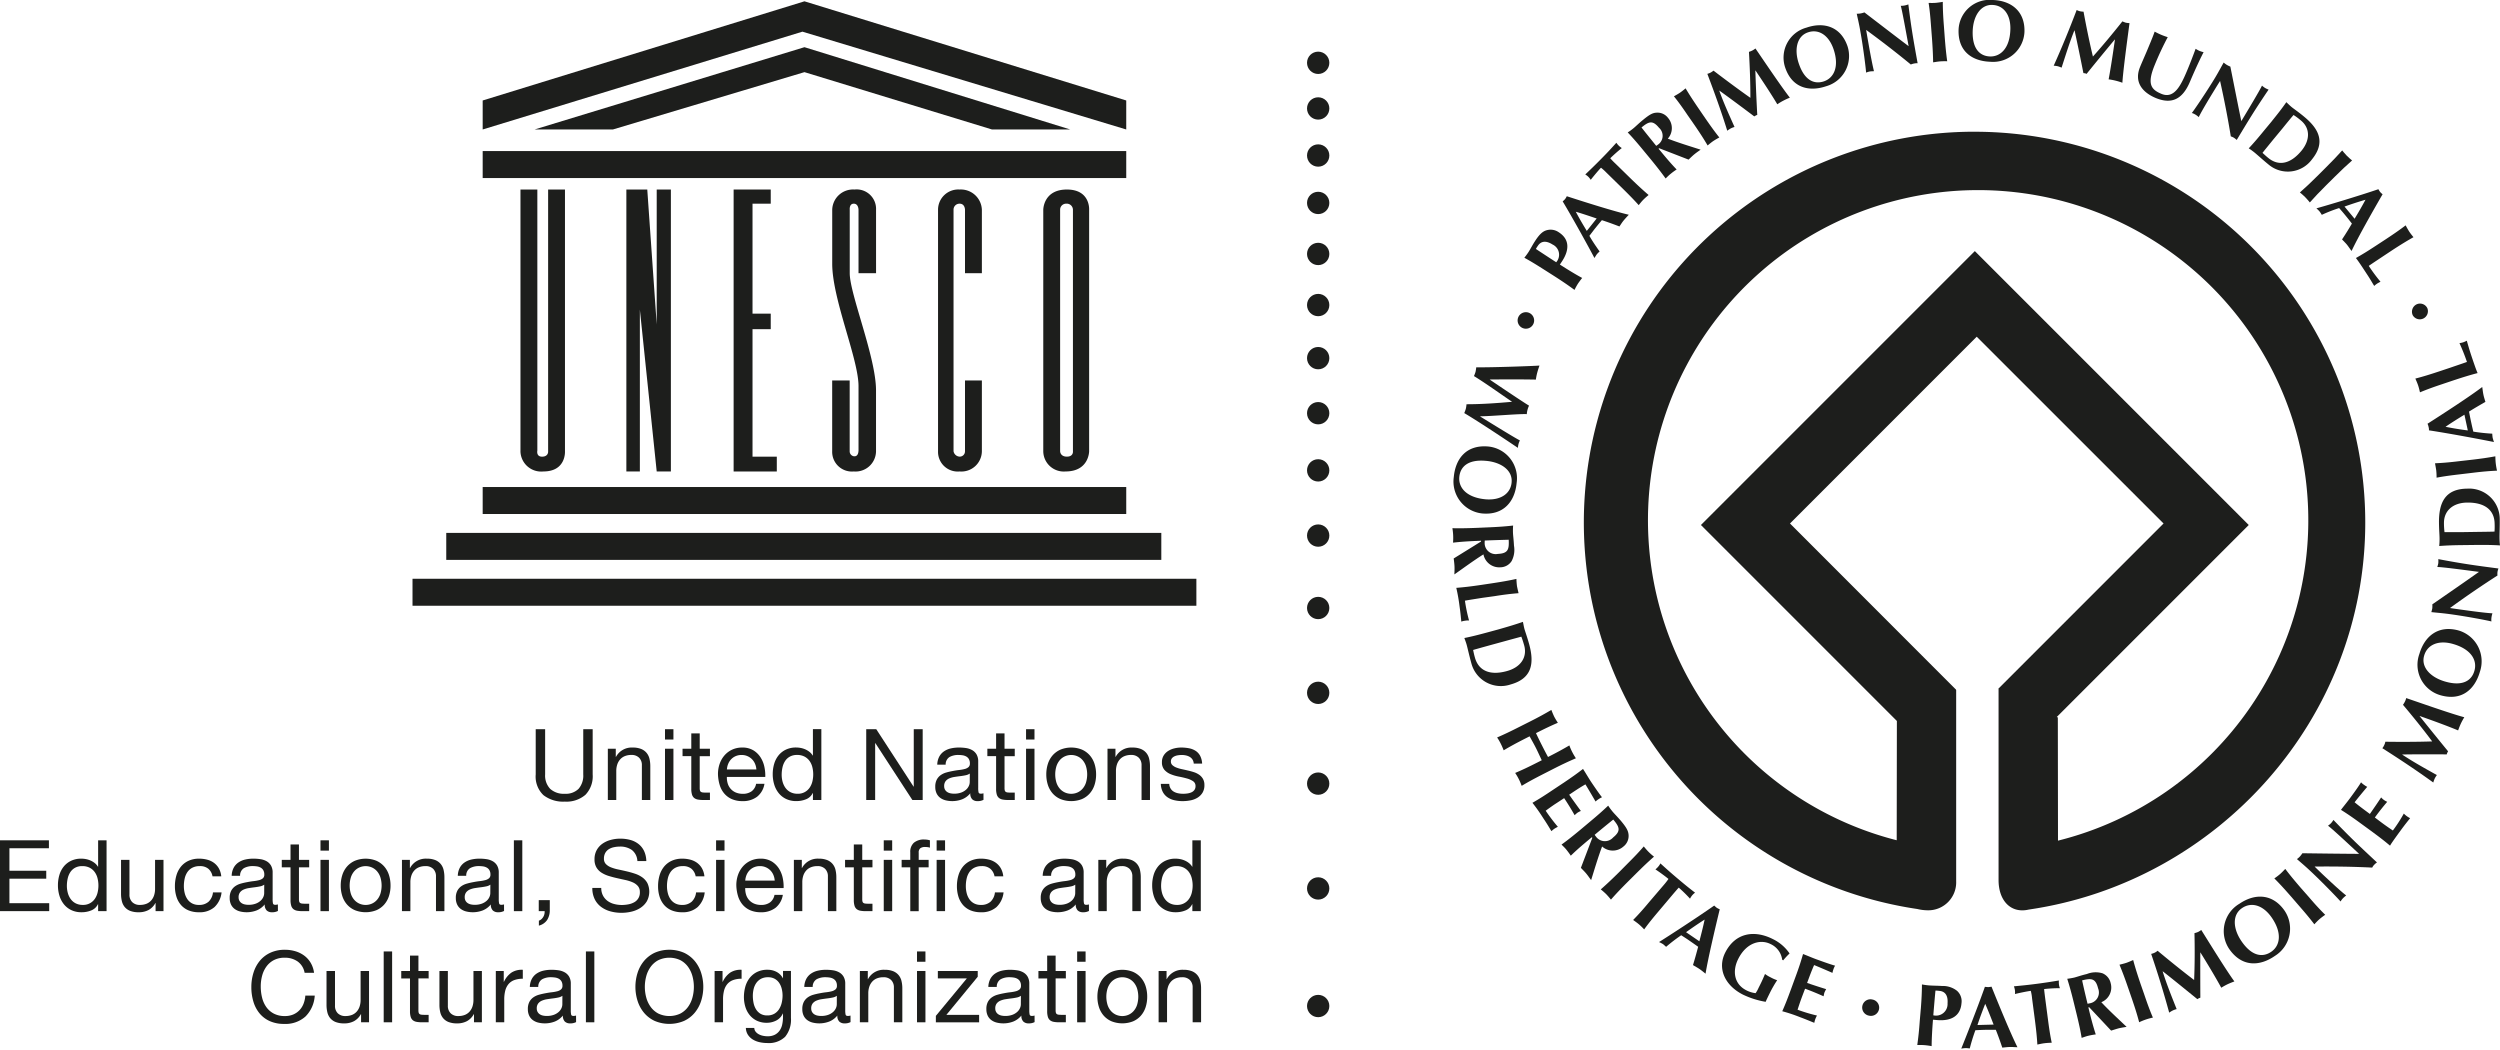 <svg id="Layer_1" data-name="Layer 1" xmlns="http://www.w3.org/2000/svg" width="400" height="168" viewBox="0 0 400 168"><title>unesco</title><circle cx="210.909" cy="10.05" r="1.786" style="fill:#1d1e1c"/><circle cx="210.909" cy="17.353" r="1.786" style="fill:#1d1e1c"/><circle cx="210.909" cy="24.882" r="1.786" style="fill:#1d1e1c"/><circle cx="210.909" cy="32.47" r="1.786" style="fill:#1d1e1c"/><circle cx="210.909" cy="40.632" r="1.786" style="fill:#1d1e1c"/><rect x="77.229" y="77.923" width="102.97" height="4.318" style="fill:#1d1e1c"/><rect x="71.401" y="85.264" width="114.409" height="4.318" style="fill:#1d1e1c"/><rect x="66.002" y="92.602" width="125.419" height="4.318" style="fill:#1d1e1c"/><rect x="77.229" y="24.17" width="102.97" height="4.318" style="fill:#1d1e1c"/><polyline points="98.062 20.717 128.713 11.542 158.72 20.717 171.239 20.717 128.713 7.55 85.539 20.717 98.062 20.717" style="fill:#1d1e1c"/><polyline points="77.229 20.717 128.391 5.066 180.199 20.717 180.199 16.077 128.713 0.21 77.229 16.077 77.229 20.717" style="fill:#1d1e1c"/><path d="M83.272,72.2a3.321,3.321,0,0,0,3.67,3.234c3.67,0,3.454-3.234,3.454-3.234V30.324H87.7V72.312s0,.755-.97.755-.755-.972-.755-.972V30.324h-2.7V72.2" style="fill:#1d1e1c"/><polyline points="100.218 75.439 102.378 75.439 102.378 49.537 105.074 75.439 107.342 75.439 107.342 30.324 105.074 30.324 105.074 51.912 103.564 30.324 100.218 30.324 100.218 75.439" style="fill:#1d1e1c"/><polyline points="117.38 75.439 124.288 75.439 124.288 73.067 120.403 73.067 120.403 52.668 123.318 52.668 123.318 50.183 120.403 50.183 120.403 32.589 123.318 32.589 123.318 30.324 117.38 30.324 117.38 75.439" style="fill:#1d1e1c"/><path d="M157.1,43.71V33.561a3.37,3.37,0,0,0-3.561-3.237,3.242,3.242,0,0,0-3.453,3.237V72.2a3.151,3.151,0,0,0,3.453,3.234A3.279,3.279,0,0,0,157.1,72.2V60.87h-2.7V72.2a.845.845,0,0,1-.862.862,1.043,1.043,0,0,1-.972-.862V33.561a.952.952,0,0,1,.972-.972c.862,0,.862.972.862.972V43.71h2.7" style="fill:#1d1e1c"/><path d="M174.261,52.071V33.561s.217-3.237-3.56-3.237-3.778,3.237-3.778,3.237V72.2a3.28,3.28,0,0,0,3.563,3.234c3.775,0,3.775-3.234,3.775-3.234V52.071M171.67,72.2s.11.862-.969.862-1.081-.862-1.081-.862V33.561a.953.953,0,0,1,.974-.972.988.988,0,0,1,1.077.972Z" style="fill:#1d1e1c"/><path d="M137.349,72.2s0,.862-.7.806a.791.791,0,0,1-.7-.806V60.87h-2.8V72.2a3.154,3.154,0,0,0,3.452,3.234,3.28,3.28,0,0,0,3.563-3.234V64.216s0,.431,0-1.774c-.01-5.3-4.206-15.389-4.206-18.731V33.561s-.107-.972.648-.972.757.972.757.972V43.71h2.806V33.561a3.115,3.115,0,0,0-3.453-3.237,3.333,3.333,0,0,0-3.561,3.237V42.2c0,5.667,4.209,15.217,4.209,19.588V72.2" style="fill:#1d1e1c"/><path d="M247.172,43.215c-1.3-.83-2.206-1.388-3.277-1.977a11.12,11.12,0,0,0,.666-.911c.34-.535.665-1.178,1.029-1.728.7-1.1,1.235-1.553,1.767-1.728a2.273,2.273,0,0,1,2.038.287c1.782,1.14,1.69,2.852.574,4.585l-.386.589c1.174.749,2.34,1.48,3.564,2.141-.195.249-.421.539-.677.914a9.5,9.5,0,0,0-.547,1c-.987-.723-1.87-1.331-3.167-2.164l-1.583-1.009m-1.128-3.862a3.408,3.408,0,0,0-.3.482c1.079.715,2.164,1.426,3.247,2.126a1.8,1.8,0,0,0-.589-2.841C247.21,38.363,246.468,38.684,246.043,39.353Z" style="fill:#1d1e1c"/><path d="M260.609,34.363c-.306.321-.57.608-.819.906s-.458.639-.681.967c-.91-.356-1.866-.7-2.807-1.009-.386.448-.749.9-1.124,1.361-.295.382-.578.757-.876,1.147.5.876,1.063,1.7,1.637,2.5a3.908,3.908,0,0,0-.451.455c-.134.179-.233.371-.378.589-.776-1.48-3.342-6.168-5.082-9.059a3.289,3.289,0,0,0,.39-.371,2.56,2.56,0,0,0,.268-.452c3.2,1.04,7.5,2.394,9.924,2.964m-5.143.6c-1.132-.382-2.222-.754-3.338-1.082.543,1.04,1.139,2.053,1.759,3.067Z" style="fill:#1d1e1c"/><path d="M257.06,27.655a8.984,8.984,0,0,0-.9-.822c-.379.39-1.125,1.277-1.641,1.939a3.087,3.087,0,0,0-.382-.482,2.809,2.809,0,0,0-.493-.375c.91-.868,1.369-1.3,2.57-2.516s1.614-1.69,2.405-2.558a3.009,3.009,0,0,0,.386.47,2.867,2.867,0,0,0,.482.379,23.571,23.571,0,0,0-1.847,1.633,11.732,11.732,0,0,0,.841.864L260.95,28.6c1.113,1.082,1.9,1.8,2.826,2.6-.233.2-.528.436-.849.761s-.546.631-.734.86c-.807-.9-1.564-1.667-2.662-2.75l-2.47-2.417" style="fill:#1d1e1c"/><path d="M265.466,23.72l-.1.076.367.432c.987,1.2,1.683,2.008,2.528,2.891a9.44,9.44,0,0,0-.929.673c-.356.283-.612.558-.83.765-.711-.983-1.369-1.832-2.348-3.029l-1.2-1.453c-.979-1.189-1.675-2-2.52-2.887a8.217,8.217,0,0,0,.922-.666c.383-.313.8-.745,1.534-1.346,1.078-.883,1.545-1.113,2.138-1.147a2.1,2.1,0,0,1,1.851.83,2.5,2.5,0,0,1-.031,3.323c1.675.65,3.491,1.2,5.254,1.767-.34.241-.673.467-1,.734s-.635.577-.929.856l-4.7-1.82m-2.83-3.319c.773.99,1.568,1.958,2.348,2.933a1.26,1.26,0,0,0,.253-.172,1.711,1.711,0,0,0,.2-2.715C264.4,19.177,263.795,19.449,262.636,20.4Z" style="fill:#1d1e1c"/><path d="M270.074,18.508c-.865-1.285-1.484-2.149-2.245-3.1.268-.149.589-.325.979-.581.363-.256.658-.5.887-.692.623,1.044,1.2,1.931,2.073,3.212l1.063,1.556c.883,1.273,1.5,2.138,2.264,3.094a11.065,11.065,0,0,0-.983.577c-.379.264-.654.509-.895.7-.612-1.048-1.193-1.943-2.069-3.224l-1.074-1.545" style="fill:#1d1e1c"/><path d="M275.08,14.5c.715,1.992,1.591,3.908,2.444,5.816a3.163,3.163,0,0,0-.62.241,4.7,4.7,0,0,0-.543.36c-.956-3.082-2.054-6.111-3.186-9.1a2.946,2.946,0,0,0,.52-.2,3.112,3.112,0,0,0,.466-.314c1.92,1.465,4.111,3.094,5.9,4.348.008-2.332-.092-4.94-.229-7.353a3.358,3.358,0,0,0,.55-.222,3.092,3.092,0,0,0,.489-.321c1.8,2.646,4.287,6.314,5.507,7.874a9.13,9.13,0,0,0-1.029.47,8.413,8.413,0,0,0-.979.589c-.987-1.656-2.291-3.621-3.488-5.407l-.026.011c.08,2.379.176,4.73.306,7.1a.692.692,0,0,0-.248.1,1.157,1.157,0,0,0-.222.138c-1.843-1.38-3.694-2.773-5.6-4.138l-.019.011" style="fill:#1d1e1c"/><path d="M289.049,4.416c2.776-.948,5.469-.172,6.554,2.983a5.029,5.029,0,0,1-3.407,6.394c-2.742.929-5.468.283-6.569-2.994a4.969,4.969,0,0,1,3.422-6.382m.226.761c-1.786.6-2.234,2.765-1.457,5.017.944,2.776,2.547,3.315,4.015,2.819,1.568-.535,2.5-2.318,1.529-5.163C292.582,5.59,290.957,4.6,289.275,5.178Z" style="fill:#1d1e1c"/><path d="M297.087,2.191a2.7,2.7,0,0,0,.616-.042,3.2,3.2,0,0,0,.6-.168c2.352,1.8,4.688,3.606,7.078,5.407-.4-2.168-1.063-5.874-1.262-6.462a2.492,2.492,0,0,0,.623-.05A2.888,2.888,0,0,0,305.335.7c.5,4,.834,5.809,1.484,9.419a2.141,2.141,0,0,0-.57.046,2.335,2.335,0,0,0-.516.157c-2.264-1.863-4.654-3.713-7.148-5.537.165,1.033.371,2.153.551,3.185.4,2.169.577,2.922.7,3.427a4.716,4.716,0,0,0-.662.038,3.387,3.387,0,0,0-.6.183c-.008-.413-.432-3.95-.941-6.726-.21-1.235-.428-2.05-.551-2.7" style="fill:#1d1e1c"/><path d="M308.972,4.271c-.111-1.541-.207-2.593-.394-3.8.325,0,.68.019,1.132-.015.467-.046.83-.107,1.135-.157.008,1.216.054,2.275.176,3.824l.138,1.87c.122,1.545.226,2.6.394,3.809a10.66,10.66,0,0,0-1.135.019c-.444.038-.819.111-1.117.153-.019-1.209-.073-2.279-.183-3.82l-.145-1.878" style="fill:#1d1e1c"/><path d="M318.842,0c2.933.1,5.174,1.778,5.071,5.1a5.019,5.019,0,0,1-5.442,4.784c-2.914-.092-5.209-1.652-5.1-5.12A4.972,4.972,0,0,1,318.842,0m-.073.788c-1.889-.065-3.055,1.8-3.139,4.183-.092,2.937,1.235,4.015,2.769,4.061,1.655.054,3.166-1.285,3.258-4.29C321.741,2.347,320.559.841,318.769.791Z" style="fill:#1d1e1c"/><path d="M331.9,4.867c-.784,1.962-1.4,3.969-2.046,5.958a4.621,4.621,0,0,0-.608-.225,4.378,4.378,0,0,0-.654-.088c1.33-2.953,2.535-5.92,3.678-8.914a2.049,2.049,0,0,0,.539.207,2.9,2.9,0,0,0,.558.061c.437,2.382.983,5.056,1.5,7.182,1.549-1.729,3.216-3.74,4.715-5.629a4.584,4.584,0,0,0,.558.214,3.368,3.368,0,0,0,.581.065c-.42,3.167-1.013,7.571-1.14,9.541a10.429,10.429,0,0,0-1.082-.333,9.984,9.984,0,0,0-1.117-.21c.356-1.9.7-4.229,1.006-6.355l-.031-.011q-2.283,2.742-4.508,5.495a.628.628,0,0,0-.253-.092,1.423,1.423,0,0,0-.252-.038c-.443-2.256-.914-4.543-1.411-6.818l-.035-.008" style="fill:#1d1e1c"/><path d="M342.425,10.669c.574-1.365.891-2.038,1.265-2.96.57-1.354.911-2.218,1.055-2.65.329.176.677.352,1.029.5a10.927,10.927,0,0,0,1.063.386,47.047,47.047,0,0,0-2.053,4.383c-1.3,3.105-.627,3.992,1.032,4.684,2.042.86,3.1-1.3,4.1-3.66.493-1.17.941-2.348,1.384-3.545a4.814,4.814,0,0,0,.62.336,4.1,4.1,0,0,0,.658.206c-.386.723-1.243,2.509-2.176,4.708-1.238,2.96-3.047,3.636-5.518,2.608-2.172-.926-3.465-2.593-2.455-4.994" style="fill:#1d1e1c"/><path d="M355.794,10.011a3.243,3.243,0,0,0,.512.379,3.336,3.336,0,0,0,.551.264c.581,2.9,1.147,5.794,1.752,8.73,1.135-1.885,3.067-5.112,3.308-5.686a3.5,3.5,0,0,0,.5.379,3.7,3.7,0,0,0,.558.26c-2.256,3.327-3.2,4.907-5.1,8.058a3.281,3.281,0,0,0-.459-.36,2.354,2.354,0,0,0-.489-.214c-.467-2.9-1.044-5.851-1.713-8.868-.559.872-1.147,1.855-1.69,2.742-1.14,1.9-1.5,2.589-1.725,3.044a3.263,3.263,0,0,0-.527-.4,2.425,2.425,0,0,0-.578-.26c.268-.317,2.287-3.269,3.74-5.675.639-1.071,1.021-1.817,1.354-2.394" style="fill:#1d1e1c"/><path d="M363.492,19.388c.978-1.212,1.633-2.046,2.321-3.04.226.21.49.482.841.777.471.378,1.037.745,1.977,1.522,2.436,2,3.472,4.149,1.285,6.849a4.783,4.783,0,0,1-6.891.876c-1.071-.876-1.763-1.526-2.31-1.973a11.131,11.131,0,0,0-.917-.666c.83-.887,1.522-1.7,2.5-2.9l1.2-1.446m.195,2.975c-.47.585-1.541,1.889-1.694,2.1.218.18.478.451.922.807,1.591,1.312,3.5,1.052,5.331-1.17,1.43-1.755,1.35-3.644-.13-4.841a9.95,9.95,0,0,0-1.155-.857c-.176.188-1.247,1.492-1.713,2.077Z" style="fill:#1d1e1c"/><path d="M372.1,26.841c1.1-1.086,1.832-1.863,2.65-2.773.195.229.428.532.745.857s.616.554.838.749c-.918.8-1.686,1.533-2.784,2.619l-1.338,1.327c-1.1,1.094-1.832,1.866-2.639,2.772-.187-.233-.432-.524-.745-.849s-.616-.555-.845-.754c.914-.8,1.69-1.526,2.787-2.619l1.331-1.331" style="fill:#1d1e1c"/><path d="M376.252,40.156c-.275-.352-.482-.685-.723-.987s-.543-.578-.8-.864c.543-.815,1.074-1.671,1.575-2.532-.359-.47-.718-.922-1.1-1.384-.306-.375-.612-.727-.941-1.1a24.316,24.316,0,0,0-2.776,1.086,4.957,4.957,0,0,0-.363-.55,5.508,5.508,0,0,0-.5-.489c1.625-.451,6.738-1.977,9.92-3.063a3.329,3.329,0,0,0,.29.455,2.213,2.213,0,0,0,.382.348c-1.686,2.918-3.908,6.833-4.964,9.079M376.734,35c.62-1.017,1.2-2.016,1.748-3.044-1.12.329-2.23.692-3.361,1.094Z" style="fill:#1d1e1c"/><path d="M381.778,38.244c1.288-.845,2.157-1.457,3.128-2.187.137.267.321.6.558.983.256.379.494.669.692.91-1.063.6-1.981,1.163-3.273,2l-1.568,1.04c-.849.566-1.721,1.139-2.314,1.552a27.566,27.566,0,0,0,1.881,2.54,5.367,5.367,0,0,0-.55.3,3.125,3.125,0,0,0-.455.367c-.271-.413-.573-.994-1.281-2.053-1.224-1.885-1.469-2.168-1.648-2.413,1.055-.593,1.958-1.151,3.258-2.008l1.572-1.029" style="fill:#1d1e1c"/><path d="M388.375,49.311a1.3,1.3,0,0,1-2.337,1.125,1.319,1.319,0,0,1,.616-1.74,1.3,1.3,0,0,1,1.721.616" style="fill:#1d1e1c"/><path d="M245.344,51.819a1.321,1.321,0,1,1-2.405-1.094,1.321,1.321,0,1,1,2.405,1.094" style="fill:#1d1e1c"/><path d="M241.913,64.271c-1.69-1.14-4.31-3.021-6.08-4.1a5.57,5.57,0,0,0,.253-.677,5.9,5.9,0,0,0,.111-.723c2.547.035,9.5-.218,10.119-.283-.134.39-.26.769-.356,1.132s-.172.745-.222,1.116c-2.482-.05-5.311-.034-7.353-.015l-.015.023c2.092,1.411,5.105,3.442,6.275,4.16a3.711,3.711,0,0,0-.356,1.358c-1.273-.069-5.514.329-7.457.348l-.008.027c2.111,1.3,5.342,3.3,6.36,3.835a2.984,2.984,0,0,0-.218.555,3.4,3.4,0,0,0-.1.631c-.956-.638-5.8-3.912-8.581-5.564.081-.226.184-.455.245-.681a4.708,4.708,0,0,0,.111-.734c2.39,0,4.807-.168,7.266-.39l0-.023" style="fill:#1d1e1c"/><path d="M242.659,77.287c-.279,2.983-2.111,5.174-5.5,4.868a5.132,5.132,0,0,1-4.554-5.82c.271-2.956,2.015-5.2,5.51-4.895a5.092,5.092,0,0,1,4.543,5.847m-.8-.111c.176-1.924-1.66-3.22-4.08-3.438-2.987-.275-4.145,1.009-4.291,2.585-.149,1.686,1.132,3.277,4.18,3.564C240.09,80.1,241.7,78.993,241.86,77.177Z" style="fill:#1d1e1c"/><path d="M236.965,86.645v-.13l-.589.027c-1.564.069-2.65.138-3.889.283a9.862,9.862,0,0,0,.019-1.158,9.487,9.487,0,0,0-.122-1.155c1.251.03,2.333.007,3.9-.054l1.916-.084c1.575-.069,2.654-.145,3.9-.287a10,10,0,0,0-.023,1.166c.023.5.111,1.1.161,2.066a3.818,3.818,0,0,1-.382,2.459,2.164,2.164,0,0,1-1.805.99,2.567,2.567,0,0,1-2.7-2.069c-1.537.968-3.1,2.118-4.65,3.209.011-.429.038-.853.019-1.278s-.076-.853-.13-1.273l4.371-2.711m4.428-.287c-1.288.035-2.551.076-3.832.126,0,.115-.015.21-.011.318a1.764,1.764,0,0,0,2.1,1.824C241.313,88.549,241.466,87.9,241.393,86.358Z" style="fill:#1d1e1c"/><path d="M238.778,93.318c1.568-.237,2.631-.424,3.847-.692.015.31.034.7.092,1.155.088.451.183.83.253,1.128-1.247.1-2.318.23-3.874.479l-1.908.264c-1.025.161-2.08.329-2.8.455a26.219,26.219,0,0,0,.657,3.166,3.158,3.158,0,0,0-.642.042,2.665,2.665,0,0,0-.589.142c-.065-.5-.1-1.166-.287-2.455a28.062,28.062,0,0,0-.52-2.945c1.25-.1,2.317-.225,3.881-.455l1.889-.283" style="fill:#1d1e1c"/><path d="M239.94,100.649c1.526-.433,2.555-.746,3.729-1.151.065.3.126.685.241,1.136.176.593.421,1.235.757,2.439.849,3.094.443,5.5-2.979,6.444a4.877,4.877,0,0,1-6.253-3.327c-.375-1.365-.574-2.3-.765-3.013-.126-.444-.268-.8-.375-1.094,1.22-.244,2.279-.516,3.8-.929l1.839-.5m-1.6,2.6c-.723.2-2.383.662-2.635.742.061.275.126.646.287,1.212.558,2.027,2.3,2.948,5.124,2.161,2.237-.612,3.277-2.237,2.761-4.1-.187-.654-.3-.986-.455-1.4-.271.069-1.92.516-2.665.723Z" style="fill:#1d1e1c"/><path d="M246.682,121.639c-.321-.662-.6-1.3-.922-1.939s-.673-1.251-1.025-1.889l-.719.367c-1.415.723-2.36,1.235-3.43,1.874a11.125,11.125,0,0,0-.467-1.063,8.318,8.318,0,0,0-.581-.994c1.147-.5,2.126-.964,3.53-1.679l1.709-.86c1.423-.715,2.367-1.239,3.438-1.87.111.283.252.642.448,1.059.222.42.424.738.593,1-1.132.482-2.111.956-3.5,1.656.2.428.493,1.044.944,1.935s.727,1.411.983,1.881c1.4-.708,2.344-1.224,3.415-1.851a8.618,8.618,0,0,0,.459,1.059,10.29,10.29,0,0,0,.585,1c-1.143.489-2.122.945-3.544,1.667l-1.7.868c-1.4.715-2.363,1.235-3.427,1.874-.118-.29-.245-.647-.459-1.063a9.174,9.174,0,0,0-.585-1c1.143-.486,2.126-.948,3.53-1.664l.723-.367" style="fill:#1d1e1c"/><path d="M250.1,125.3c1.312-.883,2.2-1.507,3.182-2.272.451.688.872,1.434,1.327,2.118.772,1.147,1.461,2.123,1.713,2.413a3.3,3.3,0,0,0-.532.295,3.175,3.175,0,0,0-.5.39c-.535-.933-1.4-2.39-1.621-2.746-.91.513-1.74,1.082-2.6,1.656.7,1,1.235,1.736,1.87,2.6a3.509,3.509,0,0,0-.566.295,5.506,5.506,0,0,0-.432.382c-.528-.933-1.082-1.843-1.679-2.73-.494.325-1,.662-1.518.994-.482.329-.983.684-1.434,1.021a28.46,28.46,0,0,0,1.95,2.574,4.5,4.5,0,0,0-.555.306,3.6,3.6,0,0,0-.474.39c-.279-.433-.593-1.018-1.316-2.088a29,29,0,0,0-1.724-2.448c1.078-.619,1.988-1.2,3.3-2.084l1.6-1.063" style="fill:#1d1e1c"/><path d="M254.778,134.059l-.08-.107-.448.367c-1.208,1.013-2.034,1.725-2.922,2.592-.176-.26-.394-.569-.684-.933s-.581-.616-.8-.845c1.006-.73,1.851-1.4,3.067-2.413l1.472-1.235c1.208-1.009,2.027-1.725,2.926-2.581a10.3,10.3,0,0,0,.684.929c.325.394.769.815,1.385,1.541.914,1.1,1.135,1.583,1.193,2.187a2.147,2.147,0,0,1-.834,1.893,2.559,2.559,0,0,1-3.4-.015c-.647,1.717-1.189,3.564-1.759,5.381-.252-.344-.489-.692-.757-1.021s-.585-.631-.88-.941l1.828-4.8m3.35-2.925c-1,.8-1.985,1.614-2.971,2.432a1.466,1.466,0,0,0,.179.253,1.763,1.763,0,0,0,2.776.176C259.4,132.935,259.11,132.319,258.127,131.134Z" style="fill:#1d1e1c"/><path d="M260.315,138.274c1.12-1.117,1.878-1.9,2.688-2.845.2.245.448.547.773.876a9.711,9.711,0,0,0,.864.761c-.948.83-1.724,1.572-2.845,2.681l-1.362,1.354c-1.116,1.12-1.862,1.9-2.68,2.837-.2-.245-.44-.535-.761-.872-.329-.321-.627-.57-.868-.765.937-.815,1.721-1.564,2.853-2.677l1.339-1.35" style="fill:#1d1e1c"/><path d="M266.193,141.608a10.374,10.374,0,0,0,.761-.975c-.413-.356-1.38-1.063-2.084-1.533a3.2,3.2,0,0,0,.444-.432,2.306,2.306,0,0,0,.348-.524c.96.861,1.43,1.3,2.757,2.424,1.342,1.128,1.835,1.522,2.791,2.26a2.606,2.606,0,0,0-.463.428,2.82,2.82,0,0,0-.344.532,23.242,23.242,0,0,0-1.8-1.767c-.137.13-.467.524-.818.926l-2.276,2.7c-1.021,1.208-1.709,2.042-2.444,3.059a9.042,9.042,0,0,0-.834-.811c-.356-.3-.669-.509-.929-.7.864-.883,1.591-1.69,2.6-2.907l2.295-2.684" style="fill:#1d1e1c"/><path d="M272.885,155.788c-.352-.279-.65-.532-.979-.754s-.7-.417-1.029-.623c.295-.956.566-1.942.826-2.929-.494-.351-.987-.692-1.48-1.036-.417-.287-.822-.543-1.231-.807a28.482,28.482,0,0,0-2.413,1.851c-.176-.141-.325-.3-.5-.432a5.663,5.663,0,0,0-.635-.329c1.461-.914,6.019-3.866,8.834-5.84a3.95,3.95,0,0,0,.405.356,2.9,2.9,0,0,0,.474.24c-.8,3.331-1.855,7.8-2.268,10.3m-.99-5.178c.306-1.17.6-2.318.841-3.473-.994.631-1.988,1.315-2.971,2.016Z" style="fill:#1d1e1c"/><path d="M285.152,153.566a3.225,3.225,0,0,0-1.843-2.509c-1.56-.8-3.824-.31-5.17,2.329-1.017,1.992-.669,4.073,1.266,5.059a4.434,4.434,0,0,0,1.488.463,4.7,4.7,0,0,0,.482-.861c.7-1.358.91-1.962,1.029-2.21a5.125,5.125,0,0,0,.887.535,6.2,6.2,0,0,0,1.055.463,18.664,18.664,0,0,0-1.181,2.057c-.26.528-.585,1.193-.658,1.4a13.617,13.617,0,0,1-3.641-1.155c-2.887-1.469-4.126-4.169-2.826-6.731,1.621-3.193,4.684-3.644,7.633-2.145a6.776,6.776,0,0,1,2.658,2.295,11.639,11.639,0,0,0-1.021,1.1l-.157-.1" style="fill:#1d1e1c"/><path d="M287.259,156.361c.551-1.484.884-2.513,1.228-3.717.776.294,1.548.642,2.336.917,1.3.479,2.417.849,2.792.945a3.012,3.012,0,0,0-.253.54,3.71,3.71,0,0,0-.168.616c-.987-.436-2.539-1.1-2.937-1.251-.421.952-.769,1.9-1.12,2.864,1.17.394,2.027.677,3.048.987a5.512,5.512,0,0,0-.286.577c-.042.142-.065.275-.127.566-.979-.44-1.958-.845-2.96-1.212-.21.559-.428,1.12-.635,1.69s-.39,1.136-.566,1.671a26.339,26.339,0,0,0,3.105.933,4.031,4.031,0,0,0-.268.574,3.275,3.275,0,0,0-.157.589c-.478-.18-1.082-.455-2.295-.906a25,25,0,0,0-2.834-.945c.509-1.143.9-2.164,1.442-3.644l.654-1.793" style="fill:#1d1e1c"/><path d="M299.588,159.925a1.319,1.319,0,1,1-.558,2.577,1.319,1.319,0,1,1,.558-2.577" style="fill:#1d1e1c"/><path d="M307.331,161.409c.122-1.564.172-2.65.18-3.9a10.263,10.263,0,0,0,1.147.157c.657.05,1.384.042,2.061.092a3.642,3.642,0,0,1,2.4.769,2.229,2.229,0,0,1,.723,1.962c-.164,2.153-1.759,2.891-3.843,2.727l-.723-.061c-.107,1.4-.2,2.815-.214,4.226a10.618,10.618,0,0,0-1.143-.157,10.183,10.183,0,0,0-1.155-.019c.172-1.235.291-2.314.4-3.881l.164-1.916m2.926-2.872a4.375,4.375,0,0,0-.581-.042c-.126,1.316-.237,2.65-.344,3.955a1.846,1.846,0,0,0,2.279-1.909C311.718,159.107,311.075,158.591,310.257,158.537Z" style="fill:#1d1e1c"/><path d="M322.8,167.558c-.448-.011-.837-.05-1.227-.039-.406.008-.8.065-1.209.1-.317-.952-.657-1.908-1.036-2.856-.6,0-1.208,0-1.794.011-.509.015-.983.031-1.476.065a30.245,30.245,0,0,0-.895,2.907c-.225-.012-.436-.057-.662-.05a4.779,4.779,0,0,0-.7.085c.647-1.587,2.639-6.65,3.782-9.893a5,5,0,0,0,.532.05,4.615,4.615,0,0,0,.527-.069c1.285,3.182,3.029,7.426,4.153,9.694m-3.816-3.629c-.436-1.128-.864-2.233-1.343-3.323-.436,1.113-.861,2.23-1.242,3.392Z" style="fill:#1d1e1c"/><path d="M325.132,159.753a7.1,7.1,0,0,0-.206-1.216c-.539.072-1.706.3-2.531.509a2.823,2.823,0,0,0-.008-.623,3.218,3.218,0,0,0-.161-.612c1.288-.126,1.916-.176,3.656-.4,1.725-.229,2.356-.341,3.541-.532a3.258,3.258,0,0,0,.008.612,2.411,2.411,0,0,0,.153.616,23.953,23.953,0,0,0-2.52.142c0,.2.073.7.134,1.239l.459,3.491c.2,1.56.363,2.638.619,3.854-.313.019-.7.027-1.158.084s-.845.157-1.14.214c-.072-1.239-.187-2.313-.386-3.881l-.459-3.5" style="fill:#1d1e1c"/><path d="M334.261,161.157l-.122.023.133.558c.382,1.541.666,2.581,1.048,3.771a9.68,9.68,0,0,0-1.155.206c-.448.107-.792.245-1.1.344-.206-1.232-.439-2.283-.811-3.82l-.455-1.862c-.375-1.53-.665-2.581-1.04-3.771a11.606,11.606,0,0,0,1.147-.2c.482-.13,1.067-.344,2-.566a3.784,3.784,0,0,1,2.478-.119,2.215,2.215,0,0,1,1.327,1.6,2.535,2.535,0,0,1-1.5,3.033c1.25,1.339,2.673,2.639,4.046,3.943-.417.068-.834.137-1.232.225-.413.107-.837.256-1.247.375l-3.511-3.743m-1.128-4.295c.268,1.247.562,2.486.868,3.74a2.174,2.174,0,0,0,.306-.061,1.753,1.753,0,0,0,1.38-2.409C335.293,156.511,334.612,156.491,333.133,156.862Z" style="fill:#1d1e1c"/><path d="M340.486,158.013c-.509-1.495-.9-2.512-1.369-3.66.3-.076.688-.164,1.12-.306.444-.157.78-.321,1.071-.44.321,1.2.646,2.23,1.151,3.732l.631,1.809c.509,1.5.88,2.52,1.373,3.667a10.05,10.05,0,0,0-1.12.306,9.521,9.521,0,0,0-1.078.44c-.314-1.2-.642-2.241-1.151-3.736l-.627-1.813" style="fill:#1d1e1c"/><path d="M346.027,155.436c.642,2.042,1.446,4.035,2.237,6.019a3.658,3.658,0,0,0-.623.222,4.075,4.075,0,0,0-.57.348q-1.3-4.767-2.884-9.4a2.909,2.909,0,0,0,.555-.191,2.028,2.028,0,0,0,.474-.313c1.908,1.591,4.061,3.33,5.843,4.68.107-2.375.111-5.036.057-7.5a3.5,3.5,0,0,0,.577-.187,3.806,3.806,0,0,0,.509-.317c1.721,2.757,4.1,6.593,5.3,8.233-.367.134-.738.283-1.079.44a10.968,10.968,0,0,0-1.021.566c-.937-1.717-2.176-3.778-3.339-5.652l-.015.015q-.012,3.631.008,7.231c-.077.026-.176.065-.249.1a.953.953,0,0,0-.225.138c-1.828-1.48-3.663-2.987-5.537-4.455l-.015.019" style="fill:#1d1e1c"/><path d="M358.276,144.622c2.455-1.694,5.319-1.694,7.258,1.09a5.131,5.131,0,0,1-1.541,7.227c-2.444,1.7-5.289,1.805-7.3-1.074a5.089,5.089,0,0,1,1.579-7.243m.428.692c-1.594,1.1-1.415,3.335-.03,5.326,1.709,2.463,3.441,2.54,4.738,1.637,1.392-.956,1.793-2.967.053-5.487C362.073,144.79,360.188,144.27,358.7,145.314Z" style="fill:#1d1e1c"/><path d="M366.547,143.424c-1.032-1.185-1.77-1.992-2.653-2.879a9.447,9.447,0,0,0,.925-.7c.348-.313.608-.6.826-.818.749.994,1.446,1.828,2.474,3.025l1.27,1.441c1.025,1.2,1.763,2,2.646,2.876a10.962,10.962,0,0,0-.933.707c-.348.314-.6.589-.807.811-.761-.994-1.457-1.828-2.489-3.009l-1.258-1.457" style="fill:#1d1e1c"/><path d="M367.515,137.448a2.948,2.948,0,0,0,.482-.421,4.433,4.433,0,0,0,.386-.509c3.018.042,6.039.084,9.075.1-1.64-1.53-4.444-4.138-4.979-4.505a3.087,3.087,0,0,0,.494-.412,3.181,3.181,0,0,0,.375-.513c2.845,2.963,4.226,4.241,6.968,6.8a2.768,2.768,0,0,0-.44.372,1.745,1.745,0,0,0-.321.455c-2.987-.149-6.073-.2-9.22-.164.745.738,1.6,1.545,2.374,2.26,1.652,1.538,2.272,2.042,2.681,2.363a4.931,4.931,0,0,0-.509.44,3.007,3.007,0,0,0-.39.524c-.268-.325-2.776-2.956-4.879-4.922-.929-.868-1.594-1.411-2.1-1.862" style="fill:#1d1e1c"/><path d="M377.771,131.784c-1.269-.933-2.16-1.549-3.216-2.207.5-.665,1.052-1.319,1.53-1.981.83-1.12,1.5-2.092,1.682-2.429a2.409,2.409,0,0,0,.444.386,3.989,3.989,0,0,0,.546.344c-.7.822-1.767,2.123-2.019,2.47.8.662,1.617,1.254,2.444,1.866.7-1.009,1.212-1.752,1.8-2.646a2.635,2.635,0,0,0,.463.42,3.1,3.1,0,0,0,.509.283c-.7.826-1.354,1.645-1.977,2.512.467.348.941.715,1.442,1.079.474.344.971.688,1.441,1a24.137,24.137,0,0,0,1.752-2.711,3.412,3.412,0,0,0,.482.421,3.376,3.376,0,0,0,.524.317c-.314.4-.734.9-1.5,1.946-1.361,1.859-1.557,2.188-1.713,2.451-.952-.807-1.816-1.461-3.078-2.39l-1.553-1.132" style="fill:#1d1e1c"/><path d="M384.367,120.748c1.79,1.181,3.671,2.221,5.534,3.262a3.47,3.47,0,0,0-.352.566,5.084,5.084,0,0,0-.225.627c-2.658-1.927-5.4-3.743-8.149-5.491a2.066,2.066,0,0,0,.3-.5,1.727,1.727,0,0,0,.176-.535c2.485.038,5.262.026,7.5-.05-1.419-1.912-3.094-3.981-4.673-5.859a3.565,3.565,0,0,0,.317-.528,2.3,2.3,0,0,0,.195-.55c3.09,1.063,7.354,2.554,9.3,3.07a11.238,11.238,0,0,0-.55,1.006c-.161.348-.3.719-.444,1.1-1.813-.757-4.08-1.576-6.153-2.31v.027c1.514,1.9,3.029,3.767,4.551,5.629a1,1,0,0,0-.118.218.761.761,0,0,0-.092.271c-2.363-.011-4.734-.023-7.1.019l-.012.023" style="fill:#1d1e1c"/><path d="M387.105,104.622c.837-2.868,3.067-4.666,6.329-3.729a5.15,5.15,0,0,1,3.346,6.6c-.822,2.853-2.963,4.723-6.336,3.736a5.07,5.07,0,0,1-3.339-6.608m.761.271c-.547,1.851,1.009,3.476,3.33,4.149,2.891.845,4.283-.2,4.707-1.706.482-1.629-.447-3.438-3.4-4.294C390.165,102.358,388.371,103.146,387.866,104.894Z" style="fill:#1d1e1c"/><path d="M389.01,97.945a5.828,5.828,0,0,0,.157-.612,4.539,4.539,0,0,0,.007-.639c2.493-1.725,4.968-3.43,7.464-5.193-2.222-.29-6.027-.8-6.673-.776a3.749,3.749,0,0,0,.165-.627,5.154,5.154,0,0,0,0-.639c4.042.765,5.9,1.013,9.622,1.5a2.728,2.728,0,0,0-.157.573,2.651,2.651,0,0,0,0,.551c-2.512,1.61-5.055,3.35-7.595,5.2,1.033.164,2.2.313,3.243.458,2.241.3,3.033.36,3.549.39a3.312,3.312,0,0,0-.153.647,2.547,2.547,0,0,0-.011.658c-.405-.127-3.985-.822-6.837-1.2-1.255-.164-2.119-.219-2.784-.3" style="fill:#1d1e1c"/><path d="M394.172,87.215c-1.572.015-2.658.054-3.9.146a9.516,9.516,0,0,0,.057-1.155c0-.62-.076-1.312-.092-2.543-.034-3.22.964-5.449,4.521-5.48a4.888,4.888,0,0,1,5.2,4.826c.015,1.4-.046,2.371-.035,3.1A9.811,9.811,0,0,0,400,87.265c-1.247-.073-2.332-.092-3.916-.073l-1.912.023m2.2-2.111c.764-.008,2.482-.031,2.75-.05a11.36,11.36,0,0,0,.019-1.227c-.011-2.123-1.461-3.446-4.39-3.415-2.306.026-3.729,1.327-3.717,3.265a11.759,11.759,0,0,0,.088,1.465c.256.008,1.985,0,2.75,0Z" style="fill:#1d1e1c"/><path d="M393.732,75.873c-1.572.183-2.65.325-3.878.555a10.808,10.808,0,0,0-.057-1.163c-.065-.463-.142-.834-.195-1.14,1.227-.053,2.313-.149,3.878-.336l1.92-.218c1.56-.18,2.627-.332,3.854-.562.015.31.015.692.069,1.151a11.02,11.02,0,0,0,.2,1.147c-1.242.057-2.321.149-3.9.34l-1.893.226" style="fill:#1d1e1c"/><path d="M397.159,61.919c.065.443.107.841.187,1.227s.21.78.321,1.155c-.872.5-1.763,1.017-2.623,1.556.115.6.226,1.178.359,1.771.1.474.211.952.329,1.434a30.134,30.134,0,0,0,3.029.325,5.744,5.744,0,0,0,.065.669,6.954,6.954,0,0,0,.21.669c-1.663-.34-7.013-1.357-10.405-1.87a1.669,1.669,0,0,0-.057-.539,2.309,2.309,0,0,0-.172-.516c2.884-1.843,6.734-4.348,8.758-5.881m-2.853,4.432c-1.04.642-2.038,1.258-3.021,1.935,1.166.237,2.359.428,3.564.585Z" style="fill:#1d1e1c"/><path d="M390.864,61.429c-1.5.494-2.524.872-3.667,1.342-.076-.3-.153-.681-.3-1.113s-.317-.792-.44-1.086c1.208-.31,2.237-.627,3.74-1.125l1.824-.608c.975-.336,2-.681,2.692-.926a32.13,32.13,0,0,0-1.2-3.013,3.556,3.556,0,0,0,.623-.138,4.266,4.266,0,0,0,.55-.249c.149.482.31,1.128.715,2.356.73,2.18.887,2.528,1.013,2.822-1.208.317-2.241.635-3.743,1.128l-1.813.608" style="fill:#1d1e1c"/><path d="M315.921,21.074a62.521,62.521,0,0,0-9.155,124.366,7.643,7.643,0,0,0,1.721.21,4.469,4.469,0,0,0,4.5-4.627V110.415l-.035-.084L286.4,83.758l29.878-29.885,29.893,29.885-26.531,26.535.13-.1v30.616c0,3.342,2,5.384,4.822,4.723,30.222-4.409,53.85-30.5,53.85-61.935a62.526,62.526,0,0,0-62.52-62.519m13.357,113.433v-.038l-.026-19.683-.168-.072L359.8,84,315.974,40.175,272.15,84l31.35,31.354-.027,19.086a52.827,52.827,0,1,1,25.8.065Z" style="fill:#1d1e1c"/><path d="M93.666,127.17a4.646,4.646,0,0,1-3.3,1.088,5.139,5.139,0,0,1-3.421-1.04,4.1,4.1,0,0,1-1.231-3.31v-7.239h1.508v7.239a3.075,3.075,0,0,0,.81,2.31,3.217,3.217,0,0,0,2.334.786,2.907,2.907,0,0,0,2.2-.786,3.212,3.212,0,0,0,.754-2.31v-7.239h1.508v7.239A4.267,4.267,0,0,1,93.666,127.17Z" style="fill:#1d1e1c"/><path d="M98.524,119.8v1.3h.032a2.842,2.842,0,0,1,2.667-1.492,3.558,3.558,0,0,1,1.349.222,2.218,2.218,0,0,1,.873.62,2.293,2.293,0,0,1,.468.944,5.065,5.065,0,0,1,.135,1.214V128H102.7v-5.557a1.631,1.631,0,0,0-.444-1.206,1.653,1.653,0,0,0-1.222-.445,2.741,2.741,0,0,0-1.072.191,2.006,2.006,0,0,0-.754.54,2.331,2.331,0,0,0-.453.818,3.336,3.336,0,0,0-.151,1.024V128H97.254V119.8Z" style="fill:#1d1e1c"/><path d="M106.4,118.32v-1.651h1.349v1.651Zm1.349,1.477V128H106.4V119.8Z" style="fill:#1d1e1c"/><path d="M113.59,119.8v1.191h-1.635v5.1a1.457,1.457,0,0,0,.04.381.388.388,0,0,0,.151.222.666.666,0,0,0,.31.1,4.609,4.609,0,0,0,.516.023h.619V128h-1.032a4.832,4.832,0,0,1-.9-.071,1.32,1.32,0,0,1-.6-.262,1.114,1.114,0,0,1-.341-.54,3.113,3.113,0,0,1-.111-.921v-5.223h-1.4V119.8h1.4v-2.461h1.349V119.8Z" style="fill:#1d1e1c"/><path d="M121.131,127.48a3.722,3.722,0,0,1-2.318.7,4.214,4.214,0,0,1-1.706-.318,3.347,3.347,0,0,1-1.215-.889,3.768,3.768,0,0,1-.738-1.365,6.58,6.58,0,0,1-.278-1.731,4.937,4.937,0,0,1,.286-1.715,4.1,4.1,0,0,1,.8-1.349,3.631,3.631,0,0,1,1.222-.888,3.73,3.73,0,0,1,1.548-.318,3.369,3.369,0,0,1,1.818.452,3.608,3.608,0,0,1,1.159,1.151,4.56,4.56,0,0,1,.6,1.524,6.549,6.549,0,0,1,.135,1.572H116.3a3.241,3.241,0,0,0,.127,1.024,2.311,2.311,0,0,0,.46.857,2.269,2.269,0,0,0,.81.6,2.792,2.792,0,0,0,1.159.222,2.331,2.331,0,0,0,1.4-.4,1.916,1.916,0,0,0,.723-1.206h1.334A3.279,3.279,0,0,1,121.131,127.48Zm-.326-5.271a2.314,2.314,0,0,0-.492-.738,2.343,2.343,0,0,0-.73-.492,2.31,2.31,0,0,0-.928-.183,2.354,2.354,0,0,0-.945.183,2.18,2.18,0,0,0-.722.5,2.392,2.392,0,0,0-.476.738,2.8,2.8,0,0,0-.206.9h4.715A2.771,2.771,0,0,0,120.805,122.209Z" style="fill:#1d1e1c"/><path d="M130.068,128v-1.111h-.032a1.983,1.983,0,0,1-1.048.984,4,4,0,0,1-1.572.3,3.7,3.7,0,0,1-1.659-.349,3.407,3.407,0,0,1-1.175-.937,4.072,4.072,0,0,1-.707-1.365,5.607,5.607,0,0,1-.239-1.651,5.773,5.773,0,0,1,.231-1.651,3.873,3.873,0,0,1,.7-1.358,3.366,3.366,0,0,1,1.175-.921,3.733,3.733,0,0,1,1.643-.341,3.99,3.99,0,0,1,.682.063,3.51,3.51,0,0,1,.73.214,3.107,3.107,0,0,1,.691.4,2.181,2.181,0,0,1,.547.611h.032v-4.223h1.349V128Zm-4.85-2.913a3.021,3.021,0,0,0,.461.976,2.254,2.254,0,0,0,.794.683,2.414,2.414,0,0,0,1.135.254,2.228,2.228,0,0,0,1.937-.976,2.95,2.95,0,0,0,.437-.993,4.8,4.8,0,0,0-.008-2.294,2.874,2.874,0,0,0-.453-.992,2.319,2.319,0,0,0-.8-.691,2.508,2.508,0,0,0-1.191-.262,2.316,2.316,0,0,0-1.159.27,2.149,2.149,0,0,0-.763.714,3.115,3.115,0,0,0-.412,1.016,5.375,5.375,0,0,0-.127,1.175A4.2,4.2,0,0,0,125.218,125.091Z" style="fill:#1d1e1c"/><path d="M140.2,116.669l5.97,9.192h.031v-9.192h1.429V128h-1.651l-5.922-9.1h-.032V128h-1.429V116.669Z" style="fill:#1d1e1c"/><path d="M157.359,127.972a1.9,1.9,0,0,1-.968.207,1.161,1.161,0,0,1-.834-.294,1.277,1.277,0,0,1-.31-.961,3.22,3.22,0,0,1-1.294.961,4.465,4.465,0,0,1-2.651.167,2.454,2.454,0,0,1-.865-.4,1.905,1.905,0,0,1-.58-.707,2.374,2.374,0,0,1-.214-1.056,2.411,2.411,0,0,1,.238-1.143,2.085,2.085,0,0,1,.627-.722,2.887,2.887,0,0,1,.889-.421q.5-.143,1.024-.238.556-.111,1.056-.167a5.874,5.874,0,0,0,.881-.159,1.467,1.467,0,0,0,.6-.3.736.736,0,0,0,.223-.58,1.351,1.351,0,0,0-.167-.714,1.141,1.141,0,0,0-.429-.412,1.747,1.747,0,0,0-.587-.19,4.353,4.353,0,0,0-.643-.048,2.858,2.858,0,0,0-1.429.326,1.383,1.383,0,0,0-.619,1.231H149.96a2.92,2.92,0,0,1,.318-1.286,2.415,2.415,0,0,1,.762-.85,3.206,3.206,0,0,1,1.087-.468,5.776,5.776,0,0,1,1.31-.143,7.766,7.766,0,0,1,1.1.079,2.883,2.883,0,0,1,.992.325,1.9,1.9,0,0,1,.714.69,2.2,2.2,0,0,1,.27,1.156v4.214a3.125,3.125,0,0,0,.056.7q.055.223.373.222a1.618,1.618,0,0,0,.413-.064Zm-2.191-4.207a1.687,1.687,0,0,1-.667.276q-.413.087-.866.142t-.913.127a3.4,3.4,0,0,0-.825.229,1.5,1.5,0,0,0-.6.45,1.259,1.259,0,0,0-.23.8,1.084,1.084,0,0,0,.135.56,1.12,1.12,0,0,0,.349.372,1.475,1.475,0,0,0,.5.205,2.8,2.8,0,0,0,.6.063,3.21,3.21,0,0,0,1.143-.182,2.4,2.4,0,0,0,.778-.458,1.813,1.813,0,0,0,.444-.6,1.513,1.513,0,0,0,.143-.608Z" style="fill:#1d1e1c"/><path d="M162.36,119.8v1.191h-1.635v5.1a1.454,1.454,0,0,0,.04.381.388.388,0,0,0,.151.222.666.666,0,0,0,.309.1,4.618,4.618,0,0,0,.516.023h.619V128h-1.032a4.829,4.829,0,0,1-.9-.071,1.324,1.324,0,0,1-.6-.262,1.117,1.117,0,0,1-.341-.54,3.13,3.13,0,0,1-.111-.921v-5.223h-1.4V119.8h1.4v-2.461h1.349V119.8Z" style="fill:#1d1e1c"/><path d="M164.169,118.32v-1.651h1.349v1.651Zm1.349,1.477V128h-1.349V119.8Z" style="fill:#1d1e1c"/><path d="M167.662,122.217a3.828,3.828,0,0,1,.762-1.365,3.6,3.6,0,0,1,1.254-.913,4.6,4.6,0,0,1,3.437,0,3.615,3.615,0,0,1,1.246.913,3.836,3.836,0,0,1,.762,1.365,5.467,5.467,0,0,1,.254,1.69,5.393,5.393,0,0,1-.254,1.683,3.843,3.843,0,0,1-.762,1.357,3.522,3.522,0,0,1-1.246.905,4.7,4.7,0,0,1-3.437,0,3.505,3.505,0,0,1-1.254-.905,3.835,3.835,0,0,1-.762-1.357,5.38,5.38,0,0,1-.255-1.683A5.453,5.453,0,0,1,167.662,122.217Zm1.373,3.016a2.775,2.775,0,0,0,.548.969,2.371,2.371,0,0,0,.818.6,2.489,2.489,0,0,0,1.984,0,2.38,2.38,0,0,0,.818-.6,2.781,2.781,0,0,0,.548-.969,4.525,4.525,0,0,0,0-2.651,2.874,2.874,0,0,0-.548-.977,2.338,2.338,0,0,0-.818-.6,2.484,2.484,0,0,0-1.984,0,2.33,2.33,0,0,0-.818.6,2.867,2.867,0,0,0-.548.977,4.525,4.525,0,0,0,0,2.651Z" style="fill:#1d1e1c"/><path d="M178.473,119.8v1.3h.032a2.842,2.842,0,0,1,2.667-1.492,3.558,3.558,0,0,1,1.349.222,2.218,2.218,0,0,1,.873.62,2.293,2.293,0,0,1,.468.944,5.065,5.065,0,0,1,.135,1.214V128h-1.349v-5.557a1.631,1.631,0,0,0-.444-1.206,1.653,1.653,0,0,0-1.222-.445,2.741,2.741,0,0,0-1.072.191,2.006,2.006,0,0,0-.754.54,2.331,2.331,0,0,0-.453.818,3.336,3.336,0,0,0-.151,1.024V128H177.2V119.8Z" style="fill:#1d1e1c"/><path d="M187.3,126.17a1.429,1.429,0,0,0,.5.492,2.238,2.238,0,0,0,.7.262,3.971,3.971,0,0,0,.8.08,4.919,4.919,0,0,0,.667-.047,2.45,2.45,0,0,0,.643-.175,1.2,1.2,0,0,0,.484-.373.993.993,0,0,0,.19-.627.9.9,0,0,0-.4-.794,3.372,3.372,0,0,0-.993-.436q-.595-.167-1.294-.3a6.706,6.706,0,0,1-1.294-.382,2.677,2.677,0,0,1-.992-.69,1.8,1.8,0,0,1-.4-1.238,1.969,1.969,0,0,1,.278-1.064,2.271,2.271,0,0,1,.715-.723,3.305,3.305,0,0,1,.984-.413,4.565,4.565,0,0,1,1.087-.135,6.463,6.463,0,0,1,1.286.119,2.986,2.986,0,0,1,1.04.412,2.149,2.149,0,0,1,.722.794,3.013,3.013,0,0,1,.317,1.247H191a1.373,1.373,0,0,0-.206-.659,1.356,1.356,0,0,0-.445-.421,2.051,2.051,0,0,0-.6-.23,3.051,3.051,0,0,0-.659-.071,3.938,3.938,0,0,0-.611.048,2.06,2.06,0,0,0-.564.166,1.14,1.14,0,0,0-.413.318.8.8,0,0,0-.159.516.76.76,0,0,0,.246.58,1.976,1.976,0,0,0,.627.381,5.441,5.441,0,0,0,.857.254q.477.1.953.214.507.112.992.27a3.228,3.228,0,0,1,.857.421,2.062,2.062,0,0,1,.6.658,1.937,1.937,0,0,1,.23.985,2.28,2.28,0,0,1-.31,1.238,2.41,2.41,0,0,1-.81.794,3.367,3.367,0,0,1-1.127.421,6.649,6.649,0,0,1-1.247.119,5.755,5.755,0,0,1-1.3-.143,3.179,3.179,0,0,1-1.1-.468,2.385,2.385,0,0,1-.762-.857,2.968,2.968,0,0,1-.317-1.294h1.349A1.515,1.515,0,0,0,187.3,126.17Z" style="fill:#1d1e1c"/><path d="M7.826,134.45v1.27H1.508v3.6H7.4v1.27H1.508v3.921H7.874v1.27H0V134.45Z" style="fill:#1d1e1c"/><path d="M15.7,145.785v-1.111h-.031a1.986,1.986,0,0,1-1.048.984,4.006,4.006,0,0,1-1.572.3,3.7,3.7,0,0,1-1.659-.349,3.4,3.4,0,0,1-1.175-.937,4.08,4.08,0,0,1-.707-1.365,5.607,5.607,0,0,1-.238-1.651,5.791,5.791,0,0,1,.23-1.651,3.881,3.881,0,0,1,.7-1.358,3.376,3.376,0,0,1,1.175-.921,3.742,3.742,0,0,1,1.644-.341,4.045,4.045,0,0,1,.682.063,3.5,3.5,0,0,1,.73.215,3.1,3.1,0,0,1,.691.4,2.189,2.189,0,0,1,.548.611H15.7V134.45H17.05v11.335Zm-4.85-2.913a3.03,3.03,0,0,0,.46.976,2.251,2.251,0,0,0,.794.683,2.407,2.407,0,0,0,1.135.254,2.229,2.229,0,0,0,1.937-.976,2.959,2.959,0,0,0,.437-.993,4.807,4.807,0,0,0-.008-2.294,2.882,2.882,0,0,0-.453-.992,2.31,2.31,0,0,0-.8-.691,2.512,2.512,0,0,0-1.191-.261,2.316,2.316,0,0,0-1.159.27,2.152,2.152,0,0,0-.762.714,3.115,3.115,0,0,0-.413,1.016,5.4,5.4,0,0,0-.127,1.175A4.2,4.2,0,0,0,10.851,142.872Z" style="fill:#1d1e1c"/><path d="M24.893,145.785v-1.3h-.031a2.761,2.761,0,0,1-1.1,1.119,3.283,3.283,0,0,1-1.572.357,3.679,3.679,0,0,1-1.349-.214,2.156,2.156,0,0,1-.873-.611,2.3,2.3,0,0,1-.468-.945,5.064,5.064,0,0,1-.135-1.214v-5.4h1.349v5.557a1.632,1.632,0,0,0,.444,1.207,1.651,1.651,0,0,0,1.222.444,2.751,2.751,0,0,0,1.072-.19,2.024,2.024,0,0,0,.754-.54,2.325,2.325,0,0,0,.453-.818,3.318,3.318,0,0,0,.151-1.024v-4.636h1.349v8.208Z" style="fill:#1d1e1c"/><path d="M33.339,139.006a2.047,2.047,0,0,0-1.365-.428,2.519,2.519,0,0,0-1.223.27,2.175,2.175,0,0,0-.785.714,3,3,0,0,0-.421,1.024,5.584,5.584,0,0,0-.127,1.2,4.558,4.558,0,0,0,.135,1.111,2.97,2.97,0,0,0,.421.961,2.131,2.131,0,0,0,.746.675,2.232,2.232,0,0,0,1.1.254,2.21,2.21,0,0,0,1.564-.524,2.369,2.369,0,0,0,.69-1.477H35.45a3.785,3.785,0,0,1-1.135,2.35,3.569,3.569,0,0,1-2.485.825,4.282,4.282,0,0,1-1.66-.3,3.214,3.214,0,0,1-1.207-.857,3.7,3.7,0,0,1-.73-1.326,5.517,5.517,0,0,1-.246-1.69,6.019,6.019,0,0,1,.238-1.723,3.977,3.977,0,0,1,.723-1.4,3.388,3.388,0,0,1,1.214-.937,3.978,3.978,0,0,1,1.7-.341,4.944,4.944,0,0,1,1.31.167,3.18,3.18,0,0,1,1.079.516,2.817,2.817,0,0,1,.77.881,3.243,3.243,0,0,1,.381,1.263h-1.4A2.06,2.06,0,0,0,33.339,139.006Z" style="fill:#1d1e1c"/><path d="M44.467,145.753a1.9,1.9,0,0,1-.968.207,1.159,1.159,0,0,1-.833-.294,1.275,1.275,0,0,1-.31-.961,3.226,3.226,0,0,1-1.294.961,4.466,4.466,0,0,1-2.652.167,2.45,2.45,0,0,1-.865-.4,1.907,1.907,0,0,1-.58-.706,2.377,2.377,0,0,1-.214-1.056,2.409,2.409,0,0,1,.238-1.143,2.077,2.077,0,0,1,.627-.723,2.884,2.884,0,0,1,.889-.421,10.5,10.5,0,0,1,1.024-.238q.555-.111,1.056-.167a5.868,5.868,0,0,0,.881-.159,1.469,1.469,0,0,0,.6-.3.735.735,0,0,0,.222-.58,1.352,1.352,0,0,0-.167-.715,1.139,1.139,0,0,0-.428-.412,1.74,1.74,0,0,0-.588-.191,4.419,4.419,0,0,0-.643-.047,2.852,2.852,0,0,0-1.429.326,1.38,1.38,0,0,0-.619,1.23H37.069a2.914,2.914,0,0,1,.317-1.286,2.412,2.412,0,0,1,.763-.85,3.2,3.2,0,0,1,1.087-.468,5.744,5.744,0,0,1,1.31-.143,7.7,7.7,0,0,1,1.1.08,2.873,2.873,0,0,1,.992.324,1.9,1.9,0,0,1,.714.69,2.2,2.2,0,0,1,.27,1.156v4.214a3.159,3.159,0,0,0,.055.7q.056.223.373.222a1.618,1.618,0,0,0,.412-.064Zm-2.19-4.207a1.692,1.692,0,0,1-.667.276q-.413.087-.865.142t-.913.127a3.415,3.415,0,0,0-.826.229,1.5,1.5,0,0,0-.6.45,1.259,1.259,0,0,0-.23.8,1.088,1.088,0,0,0,.135.56,1.121,1.121,0,0,0,.35.372,1.469,1.469,0,0,0,.5.205,2.8,2.8,0,0,0,.6.063,3.218,3.218,0,0,0,1.143-.182,2.4,2.4,0,0,0,.778-.458,1.808,1.808,0,0,0,.445-.6,1.515,1.515,0,0,0,.143-.609Z" style="fill:#1d1e1c"/><path d="M49.468,137.577v1.191H47.833v5.1a1.474,1.474,0,0,0,.04.381.385.385,0,0,0,.151.222.661.661,0,0,0,.31.1,4.592,4.592,0,0,0,.516.024h.619v1.191H48.437a4.834,4.834,0,0,1-.9-.071,1.324,1.324,0,0,1-.6-.262,1.116,1.116,0,0,1-.341-.54,3.111,3.111,0,0,1-.112-.921v-5.223h-1.4v-1.191h1.4v-2.46h1.349v2.46Z" style="fill:#1d1e1c"/><path d="M51.278,136.1V134.45h1.349V136.1Zm1.349,1.477v8.208H51.278v-8.208Z" style="fill:#1d1e1c"/><path d="M54.771,140a3.822,3.822,0,0,1,.762-1.365,3.6,3.6,0,0,1,1.254-.913,4.6,4.6,0,0,1,3.437,0,3.619,3.619,0,0,1,1.247.913A3.835,3.835,0,0,1,62.232,140a5.467,5.467,0,0,1,.254,1.69,5.391,5.391,0,0,1-.254,1.683,3.844,3.844,0,0,1-.762,1.358,3.524,3.524,0,0,1-1.247.9,4.7,4.7,0,0,1-3.437,0,3.5,3.5,0,0,1-1.254-.9,3.831,3.831,0,0,1-.762-1.358,5.391,5.391,0,0,1-.254-1.683A5.467,5.467,0,0,1,54.771,140Zm1.373,3.016a2.763,2.763,0,0,0,.548.969,2.383,2.383,0,0,0,.818.6,2.494,2.494,0,0,0,1.984,0,2.383,2.383,0,0,0,.818-.6,2.777,2.777,0,0,0,.548-.969,4.525,4.525,0,0,0,0-2.651,2.874,2.874,0,0,0-.548-.977,2.334,2.334,0,0,0-.818-.6,2.489,2.489,0,0,0-1.984,0,2.334,2.334,0,0,0-.818.6,2.859,2.859,0,0,0-.548.977,4.525,4.525,0,0,0,0,2.651Z" style="fill:#1d1e1c"/><path d="M65.582,137.577v1.3h.031a2.842,2.842,0,0,1,2.668-1.492,3.559,3.559,0,0,1,1.349.222,2.213,2.213,0,0,1,.873.62,2.3,2.3,0,0,1,.468.944,5.092,5.092,0,0,1,.135,1.214v5.4H69.757v-5.557a1.63,1.63,0,0,0-.444-1.206,1.653,1.653,0,0,0-1.222-.444,2.743,2.743,0,0,0-1.072.19,2.006,2.006,0,0,0-.754.54,2.331,2.331,0,0,0-.453.818,3.322,3.322,0,0,0-.151,1.024v4.636H64.312v-8.208Z" style="fill:#1d1e1c"/><path d="M80.648,145.753a1.9,1.9,0,0,1-.968.207,1.161,1.161,0,0,1-.834-.294,1.277,1.277,0,0,1-.31-.961,3.223,3.223,0,0,1-1.294.961,4.465,4.465,0,0,1-2.651.167,2.452,2.452,0,0,1-.866-.4,1.911,1.911,0,0,1-.579-.706,2.377,2.377,0,0,1-.214-1.056,2.409,2.409,0,0,1,.238-1.143,2.083,2.083,0,0,1,.627-.723,2.887,2.887,0,0,1,.889-.421q.5-.143,1.024-.238.556-.111,1.056-.167a5.874,5.874,0,0,0,.881-.159,1.467,1.467,0,0,0,.6-.3.736.736,0,0,0,.223-.58,1.352,1.352,0,0,0-.167-.715,1.14,1.14,0,0,0-.429-.412,1.737,1.737,0,0,0-.587-.191,4.419,4.419,0,0,0-.643-.047,2.852,2.852,0,0,0-1.429.326,1.381,1.381,0,0,0-.619,1.23H73.249a2.92,2.92,0,0,1,.318-1.286,2.41,2.41,0,0,1,.762-.85,3.206,3.206,0,0,1,1.087-.468,5.749,5.749,0,0,1,1.31-.143,7.7,7.7,0,0,1,1.1.08,2.876,2.876,0,0,1,.992.324,1.9,1.9,0,0,1,.714.69,2.2,2.2,0,0,1,.27,1.156v4.214a3.125,3.125,0,0,0,.056.7q.055.223.373.222a1.618,1.618,0,0,0,.413-.064Zm-2.191-4.207a1.687,1.687,0,0,1-.667.276q-.413.087-.866.142t-.913.127a3.417,3.417,0,0,0-.825.229,1.5,1.5,0,0,0-.6.45,1.259,1.259,0,0,0-.23.8,1.084,1.084,0,0,0,.135.56,1.115,1.115,0,0,0,.349.372,1.475,1.475,0,0,0,.5.205,2.8,2.8,0,0,0,.6.063,3.221,3.221,0,0,0,1.143-.182,2.4,2.4,0,0,0,.778-.458,1.807,1.807,0,0,0,.444-.6,1.515,1.515,0,0,0,.143-.609Z" style="fill:#1d1e1c"/><path d="M83.569,134.45v11.335H82.22V134.45Z" style="fill:#1d1e1c"/><path d="M87.966,144.023v1.6a2.844,2.844,0,0,1-.413,1.556,2.25,2.25,0,0,1-1.333.921v-.794a1.19,1.19,0,0,0,.452-.278,1.623,1.623,0,0,0,.294-.4,1.541,1.541,0,0,0,.151-.437,1.607,1.607,0,0,0,.024-.413H86.2v-1.762Z" style="fill:#1d1e1c"/><path d="M101.1,136a3.2,3.2,0,0,0-1.929-.548,4.623,4.623,0,0,0-.937.1,2.494,2.494,0,0,0-.818.317,1.671,1.671,0,0,0-.571.6,1.841,1.841,0,0,0-.214.929,1.179,1.179,0,0,0,.31.849,2.3,2.3,0,0,0,.825.532,6.879,6.879,0,0,0,1.167.341q.651.136,1.326.294t1.325.373a4.382,4.382,0,0,1,1.167.58,2.768,2.768,0,0,1,.826.921,3.231,3.231,0,0,1-.1,2.945,3.335,3.335,0,0,1-1.04,1.048,4.53,4.53,0,0,1-1.421.587,6.924,6.924,0,0,1-1.563.183,6.642,6.642,0,0,1-1.8-.238,4.437,4.437,0,0,1-1.492-.723,3.424,3.424,0,0,1-1.016-1.238,3.985,3.985,0,0,1-.373-1.786h1.429a2.559,2.559,0,0,0,.278,1.231,2.526,2.526,0,0,0,.73.85,3.074,3.074,0,0,0,1.056.492,4.837,4.837,0,0,0,1.238.159,5.647,5.647,0,0,0,1.024-.1,3.013,3.013,0,0,0,.929-.326,1.742,1.742,0,0,0,.921-1.643,1.423,1.423,0,0,0-.31-.952,2.282,2.282,0,0,0-.826-.6,6.041,6.041,0,0,0-1.166-.373q-.652-.143-1.326-.294t-1.325-.349a4.773,4.773,0,0,1-1.167-.524,2.511,2.511,0,0,1-.825-.842,2.477,2.477,0,0,1-.309-1.293,3.008,3.008,0,0,1,.349-1.485,3.059,3.059,0,0,1,.929-1.032,4.164,4.164,0,0,1,1.318-.6,5.784,5.784,0,0,1,1.516-.2,6.08,6.08,0,0,1,1.619.206,3.663,3.663,0,0,1,1.31.651,3.145,3.145,0,0,1,.889,1.12,4,4,0,0,1,.357,1.611h-1.429A2.364,2.364,0,0,0,101.1,136Z" style="fill:#1d1e1c"/><path d="M110.637,139.006a2.047,2.047,0,0,0-1.365-.428,2.517,2.517,0,0,0-1.222.27,2.176,2.176,0,0,0-.786.714,3,3,0,0,0-.421,1.024,5.555,5.555,0,0,0-.127,1.2,4.558,4.558,0,0,0,.135,1.111,2.979,2.979,0,0,0,.42.961,2.137,2.137,0,0,0,.747.675,2.231,2.231,0,0,0,1.1.254,2.208,2.208,0,0,0,1.563-.524,2.37,2.37,0,0,0,.691-1.477h1.381a3.783,3.783,0,0,1-1.135,2.35,3.569,3.569,0,0,1-2.485.825,4.281,4.281,0,0,1-1.659-.3,3.211,3.211,0,0,1-1.207-.857,3.709,3.709,0,0,1-.73-1.326,5.517,5.517,0,0,1-.246-1.69,6.019,6.019,0,0,1,.238-1.723,3.976,3.976,0,0,1,.722-1.4,3.39,3.39,0,0,1,1.215-.937,3.978,3.978,0,0,1,1.7-.341,4.944,4.944,0,0,1,1.31.167,3.184,3.184,0,0,1,1.079.516,2.823,2.823,0,0,1,.77.881,3.251,3.251,0,0,1,.381,1.263h-1.4A2.057,2.057,0,0,0,110.637,139.006Z" style="fill:#1d1e1c"/><path d="M114.574,136.1V134.45h1.349V136.1Zm1.349,1.477v8.208h-1.349v-8.208Z" style="fill:#1d1e1c"/><path d="M124.067,145.261a3.722,3.722,0,0,1-2.317.7,4.224,4.224,0,0,1-1.707-.317,3.361,3.361,0,0,1-1.215-.89,3.775,3.775,0,0,1-.738-1.365,6.581,6.581,0,0,1-.278-1.731,4.945,4.945,0,0,1,.285-1.715,4.1,4.1,0,0,1,.8-1.349,3.624,3.624,0,0,1,1.222-.889,3.73,3.73,0,0,1,1.548-.318,3.37,3.37,0,0,1,1.818.452,3.611,3.611,0,0,1,1.159,1.151,4.575,4.575,0,0,1,.6,1.524,6.574,6.574,0,0,1,.135,1.572h-6.144a3.267,3.267,0,0,0,.127,1.024,2.323,2.323,0,0,0,.46.857,2.27,2.27,0,0,0,.81.6,2.79,2.79,0,0,0,1.159.222,2.332,2.332,0,0,0,1.405-.4,1.917,1.917,0,0,0,.722-1.206h1.334A3.281,3.281,0,0,1,124.067,145.261Zm-.325-5.271a2.315,2.315,0,0,0-.493-.738,2.341,2.341,0,0,0-.73-.492,2.313,2.313,0,0,0-.929-.182,2.353,2.353,0,0,0-.945.182,2.175,2.175,0,0,0-.722.5,2.393,2.393,0,0,0-.477.738,2.8,2.8,0,0,0-.206.9h4.715A2.771,2.771,0,0,0,123.742,139.99Z" style="fill:#1d1e1c"/><path d="M128.291,137.577v1.3h.031a2.842,2.842,0,0,1,2.667-1.492,3.556,3.556,0,0,1,1.349.222,2.215,2.215,0,0,1,.873.62,2.293,2.293,0,0,1,.468.944,5.091,5.091,0,0,1,.135,1.214v5.4h-1.349v-5.557a1.632,1.632,0,0,0-.445-1.206,1.652,1.652,0,0,0-1.222-.444,2.739,2.739,0,0,0-1.071.19,2.012,2.012,0,0,0-.754.54,2.331,2.331,0,0,0-.453.818,3.322,3.322,0,0,0-.151,1.024v4.636H127.02v-8.208Z" style="fill:#1d1e1c"/><path d="M139.594,137.577v1.191h-1.635v5.1a1.454,1.454,0,0,0,.04.381.385.385,0,0,0,.151.222.659.659,0,0,0,.309.1,4.6,4.6,0,0,0,.516.024h.619v1.191h-1.032a4.829,4.829,0,0,1-.9-.071,1.324,1.324,0,0,1-.6-.262,1.117,1.117,0,0,1-.341-.54,3.13,3.13,0,0,1-.111-.921v-5.223h-1.4v-1.191h1.4v-2.46h1.349v2.46Z" style="fill:#1d1e1c"/><path d="M141.4,136.1V134.45h1.349V136.1Zm1.349,1.477v8.208H141.4v-8.208Z" style="fill:#1d1e1c"/><path d="M144.261,138.768v-1.191h1.381v-1.222a1.925,1.925,0,0,1,.58-1.517,2.469,2.469,0,0,1,1.691-.516,3.424,3.424,0,0,1,.437.032,2.4,2.4,0,0,1,.437.1v1.175a1.735,1.735,0,0,0-.381-.087,3.443,3.443,0,0,0-.381-.024,1.3,1.3,0,0,0-.762.191.841.841,0,0,0-.27.73v1.143h1.588v1.191h-1.588v7.017h-1.349v-7.017Zm5.6-4.318h1.349V136.1h-1.349Zm0,3.127h1.349v8.208h-1.349Z" style="fill:#1d1e1c"/><path d="M158.454,139.006a2.049,2.049,0,0,0-1.365-.428,2.516,2.516,0,0,0-1.222.27,2.176,2.176,0,0,0-.786.714,3,3,0,0,0-.421,1.024,5.555,5.555,0,0,0-.127,1.2,4.535,4.535,0,0,0,.135,1.111,2.969,2.969,0,0,0,.42.961,2.135,2.135,0,0,0,.746.675,2.234,2.234,0,0,0,1.1.254,2.208,2.208,0,0,0,1.564-.524,2.37,2.37,0,0,0,.691-1.477h1.381a3.781,3.781,0,0,1-1.135,2.35,3.568,3.568,0,0,1-2.485.825,4.281,4.281,0,0,1-1.659-.3,3.211,3.211,0,0,1-1.207-.857,3.7,3.7,0,0,1-.73-1.326,5.517,5.517,0,0,1-.246-1.69,6.035,6.035,0,0,1,.238-1.723,3.984,3.984,0,0,1,.723-1.4,3.39,3.39,0,0,1,1.215-.937,3.976,3.976,0,0,1,1.7-.341,4.938,4.938,0,0,1,1.309.167,3.187,3.187,0,0,1,1.08.516,2.823,2.823,0,0,1,.77.881,3.258,3.258,0,0,1,.381,1.263h-1.4A2.057,2.057,0,0,0,158.454,139.006Z" style="fill:#1d1e1c"/><path d="M174.234,145.753a1.906,1.906,0,0,1-.968.207,1.161,1.161,0,0,1-.834-.294,1.277,1.277,0,0,1-.309-.961,3.229,3.229,0,0,1-1.294.961,4.466,4.466,0,0,1-2.652.167,2.446,2.446,0,0,1-.865-.4,1.9,1.9,0,0,1-.58-.706,2.377,2.377,0,0,1-.214-1.056,2.415,2.415,0,0,1,.238-1.143,2.086,2.086,0,0,1,.627-.723,2.892,2.892,0,0,1,.89-.421q.5-.143,1.023-.238.556-.111,1.056-.167a5.846,5.846,0,0,0,.881-.159,1.471,1.471,0,0,0,.6-.3.737.737,0,0,0,.222-.58,1.352,1.352,0,0,0-.167-.715,1.136,1.136,0,0,0-.429-.412,1.737,1.737,0,0,0-.587-.191,4.424,4.424,0,0,0-.643-.047,2.852,2.852,0,0,0-1.429.326,1.38,1.38,0,0,0-.619,1.23h-1.349a2.914,2.914,0,0,1,.317-1.286,2.41,2.41,0,0,1,.762-.85A3.2,3.2,0,0,1,169,137.53a5.743,5.743,0,0,1,1.309-.143,7.694,7.694,0,0,1,1.1.08,2.872,2.872,0,0,1,.993.324,1.908,1.908,0,0,1,.714.69,2.2,2.2,0,0,1,.27,1.156v4.214a3.125,3.125,0,0,0,.056.7q.055.223.373.222a1.621,1.621,0,0,0,.413-.064Zm-2.191-4.207a1.689,1.689,0,0,1-.667.276q-.412.087-.865.142t-.913.127a3.405,3.405,0,0,0-.825.229,1.5,1.5,0,0,0-.6.45,1.259,1.259,0,0,0-.23.8,1.084,1.084,0,0,0,.135.56,1.115,1.115,0,0,0,.349.372,1.477,1.477,0,0,0,.5.205,2.806,2.806,0,0,0,.6.063,3.221,3.221,0,0,0,1.143-.182,2.41,2.41,0,0,0,.778-.458,1.807,1.807,0,0,0,.444-.6,1.515,1.515,0,0,0,.143-.609Z" style="fill:#1d1e1c"/><path d="M177,137.577v1.3h.032a2.841,2.841,0,0,1,2.667-1.492,3.559,3.559,0,0,1,1.349.222,2.215,2.215,0,0,1,.873.62,2.293,2.293,0,0,1,.468.944,5.068,5.068,0,0,1,.135,1.214v5.4h-1.349v-5.557a1.631,1.631,0,0,0-.444-1.206,1.653,1.653,0,0,0-1.223-.444,2.74,2.74,0,0,0-1.071.19,2.012,2.012,0,0,0-.754.54,2.322,2.322,0,0,0-.452.818,3.309,3.309,0,0,0-.151,1.024v4.636h-1.349v-8.208Z" style="fill:#1d1e1c"/><path d="M190.777,145.785v-1.111h-.032a1.985,1.985,0,0,1-1.048.984,4,4,0,0,1-1.571.3,3.7,3.7,0,0,1-1.659-.349,3.413,3.413,0,0,1-1.175-.937,4.071,4.071,0,0,1-.706-1.365,5.607,5.607,0,0,1-.238-1.651,5.791,5.791,0,0,1,.23-1.651,3.9,3.9,0,0,1,.7-1.358,3.377,3.377,0,0,1,1.175-.921,3.74,3.74,0,0,1,1.643-.341,4.041,4.041,0,0,1,.682.063,3.492,3.492,0,0,1,.73.215,3.085,3.085,0,0,1,.691.4,2.189,2.189,0,0,1,.548.611h.032V134.45h1.349v11.335Zm-4.85-2.913a3.03,3.03,0,0,0,.46.976,2.259,2.259,0,0,0,.794.683,2.41,2.41,0,0,0,1.135.254,2.228,2.228,0,0,0,1.937-.976,2.959,2.959,0,0,0,.437-.993,4.8,4.8,0,0,0-.008-2.294,2.89,2.89,0,0,0-.453-.992,2.31,2.31,0,0,0-.8-.691,2.513,2.513,0,0,0-1.191-.261,2.318,2.318,0,0,0-1.159.27,2.146,2.146,0,0,0-.762.714,3.1,3.1,0,0,0-.413,1.016,5.4,5.4,0,0,0-.127,1.175A4.2,4.2,0,0,0,185.927,142.872Z" style="fill:#1d1e1c"/><path d="M47.619,153.834a3.507,3.507,0,0,0-2.056-.6,3.675,3.675,0,0,0-1.738.381,3.425,3.425,0,0,0-1.191,1.024,4.414,4.414,0,0,0-.691,1.468,6.559,6.559,0,0,0-.222,1.715,7.336,7.336,0,0,0,.222,1.834,4.379,4.379,0,0,0,.691,1.508,3.415,3.415,0,0,0,1.2,1.024,3.73,3.73,0,0,0,1.746.381,3.381,3.381,0,0,0,1.326-.245,3.009,3.009,0,0,0,1-.683,3.133,3.133,0,0,0,.659-1.04,4.322,4.322,0,0,0,.286-1.3h1.508a5.15,5.15,0,0,1-1.477,3.334,4.777,4.777,0,0,1-3.429,1.191,5.459,5.459,0,0,1-2.3-.453,4.516,4.516,0,0,1-1.635-1.246,5.357,5.357,0,0,1-.977-1.874,8.008,8.008,0,0,1-.325-2.318,7.555,7.555,0,0,1,.349-2.326,5.59,5.59,0,0,1,1.024-1.9,4.769,4.769,0,0,1,1.683-1.278,5.429,5.429,0,0,1,2.31-.468,5.823,5.823,0,0,1,1.683.238,4.525,4.525,0,0,1,1.413.7,3.928,3.928,0,0,1,1.032,1.151,4.219,4.219,0,0,1,.54,1.6H48.738A2.805,2.805,0,0,0,47.619,153.834Z" style="fill:#1d1e1c"/><path d="M57.771,163.566v-1.3H57.74a2.758,2.758,0,0,1-1.1,1.12,3.28,3.28,0,0,1-1.572.357,3.678,3.678,0,0,1-1.349-.214,2.157,2.157,0,0,1-.873-.611,2.3,2.3,0,0,1-.468-.945,5.064,5.064,0,0,1-.135-1.214v-5.4H53.6v5.556a1.631,1.631,0,0,0,.444,1.207,1.651,1.651,0,0,0,1.222.444,2.751,2.751,0,0,0,1.072-.19,2.014,2.014,0,0,0,.754-.54,2.335,2.335,0,0,0,.453-.818,3.332,3.332,0,0,0,.151-1.024v-4.635h1.349v8.208Z" style="fill:#1d1e1c"/><path d="M62.74,152.231v11.335H61.391V152.231Z" style="fill:#1d1e1c"/><path d="M68.582,155.358v1.191H66.947v5.1a1.473,1.473,0,0,0,.04.381.387.387,0,0,0,.151.222.661.661,0,0,0,.31.1,4.592,4.592,0,0,0,.516.024h.619v1.191H67.551a4.834,4.834,0,0,1-.9-.071,1.329,1.329,0,0,1-.6-.261,1.12,1.12,0,0,1-.341-.54,3.1,3.1,0,0,1-.112-.921v-5.223H64.2v-1.191h1.4V152.9h1.349v2.461Z" style="fill:#1d1e1c"/><path d="M75.837,163.566v-1.3h-.032a2.754,2.754,0,0,1-1.1,1.12,3.281,3.281,0,0,1-1.571.357,3.678,3.678,0,0,1-1.349-.214,2.147,2.147,0,0,1-.873-.611,2.3,2.3,0,0,1-.468-.945,5.063,5.063,0,0,1-.135-1.214v-5.4h1.349v5.556a1.631,1.631,0,0,0,.445,1.207,1.65,1.65,0,0,0,1.222.444,2.748,2.748,0,0,0,1.071-.19,2.012,2.012,0,0,0,.754-.54,2.327,2.327,0,0,0,.452-.818,3.318,3.318,0,0,0,.151-1.024v-4.635h1.349v8.208Z" style="fill:#1d1e1c"/><path d="M80.6,155.358v1.73h.032a3.653,3.653,0,0,1,1.207-1.476,3.035,3.035,0,0,1,1.81-.445V156.6a3.822,3.822,0,0,0-1.381.222,2.18,2.18,0,0,0-.921.652,2.691,2.691,0,0,0-.508,1.04,5.618,5.618,0,0,0-.159,1.4v3.651H79.33v-8.208Z" style="fill:#1d1e1c"/><path d="M92.174,163.535a1.912,1.912,0,0,1-.969.206,1.159,1.159,0,0,1-.833-.294,1.276,1.276,0,0,1-.31-.96,3.226,3.226,0,0,1-1.294.96,4.465,4.465,0,0,1-2.651.167,2.452,2.452,0,0,1-.866-.4,1.9,1.9,0,0,1-.579-.706,2.377,2.377,0,0,1-.214-1.056,2.409,2.409,0,0,1,.238-1.143,2.077,2.077,0,0,1,.627-.723,2.894,2.894,0,0,1,.889-.421q.5-.143,1.024-.238.556-.111,1.056-.167a5.8,5.8,0,0,0,.881-.159,1.472,1.472,0,0,0,.6-.3.735.735,0,0,0,.222-.58,1.353,1.353,0,0,0-.166-.714,1.144,1.144,0,0,0-.429-.412,1.73,1.73,0,0,0-.587-.19,4.363,4.363,0,0,0-.643-.048,2.852,2.852,0,0,0-1.429.326,1.381,1.381,0,0,0-.619,1.23H84.775a2.914,2.914,0,0,1,.317-1.286,2.415,2.415,0,0,1,.762-.85,3.212,3.212,0,0,1,1.088-.468,5.749,5.749,0,0,1,1.31-.143,7.7,7.7,0,0,1,1.1.08,2.9,2.9,0,0,1,.992.324,1.908,1.908,0,0,1,.714.69,2.2,2.2,0,0,1,.27,1.156v4.214a3.159,3.159,0,0,0,.055.7q.055.223.373.222a1.618,1.618,0,0,0,.413-.064Zm-2.191-4.207a1.689,1.689,0,0,1-.667.277q-.412.087-.865.142t-.913.127a3.405,3.405,0,0,0-.825.229,1.5,1.5,0,0,0-.6.45,1.259,1.259,0,0,0-.23.8,1.084,1.084,0,0,0,.135.56,1.111,1.111,0,0,0,.349.372,1.464,1.464,0,0,0,.5.205,2.773,2.773,0,0,0,.6.063,3.221,3.221,0,0,0,1.143-.182,2.41,2.41,0,0,0,.778-.458,1.807,1.807,0,0,0,.444-.6,1.515,1.515,0,0,0,.143-.609Z" style="fill:#1d1e1c"/><path d="M95.094,152.231v11.335H93.745V152.231Z" style="fill:#1d1e1c"/><path d="M102.008,155.668a5.611,5.611,0,0,1,1.024-1.9,5,5,0,0,1,1.7-1.318,5.937,5.937,0,0,1,4.731,0,5,5,0,0,1,1.7,1.318,5.626,5.626,0,0,1,1.024,1.9,7.457,7.457,0,0,1,0,4.461,5.624,5.624,0,0,1-1.024,1.9,4.917,4.917,0,0,1-1.7,1.31,6.024,6.024,0,0,1-4.731,0,4.911,4.911,0,0,1-1.7-1.31,5.608,5.608,0,0,1-1.024-1.9,7.457,7.457,0,0,1,0-4.461Zm1.389,3.921a4.584,4.584,0,0,0,.7,1.5,3.58,3.58,0,0,0,1.222,1.072,4.112,4.112,0,0,0,3.556,0,3.589,3.589,0,0,0,1.222-1.072,4.6,4.6,0,0,0,.7-1.5,6.542,6.542,0,0,0,0-3.381,4.6,4.6,0,0,0-.7-1.5,3.588,3.588,0,0,0-1.222-1.071,4.112,4.112,0,0,0-3.556,0,3.579,3.579,0,0,0-1.222,1.071,4.586,4.586,0,0,0-.7,1.5,6.542,6.542,0,0,0,0,3.381Z" style="fill:#1d1e1c"/><path d="M115.606,155.358v1.73h.032a3.653,3.653,0,0,1,1.207-1.476,3.037,3.037,0,0,1,1.81-.445V156.6a3.822,3.822,0,0,0-1.381.222,2.179,2.179,0,0,0-.921.652,2.691,2.691,0,0,0-.508,1.04,5.619,5.619,0,0,0-.158,1.4v3.651h-1.349v-8.208Z" style="fill:#1d1e1c"/><path d="M125.623,165.884a3.753,3.753,0,0,1-2.889,1,5.585,5.585,0,0,1-1.167-.127,3.579,3.579,0,0,1-1.079-.413,2.514,2.514,0,0,1-.8-.746,2.121,2.121,0,0,1-.349-1.128h1.349a1,1,0,0,0,.23.62,1.673,1.673,0,0,0,.524.412,2.534,2.534,0,0,0,.675.231,3.694,3.694,0,0,0,.7.071,2.51,2.51,0,0,0,1.127-.23,2.122,2.122,0,0,0,.762-.635,2.633,2.633,0,0,0,.437-.977,5.472,5.472,0,0,0,.135-1.254v-.54h-.032a2.27,2.27,0,0,1-1.055,1.12,3.283,3.283,0,0,1-1.5.357,3.616,3.616,0,0,1-1.6-.333,3.355,3.355,0,0,1-1.143-.9,3.807,3.807,0,0,1-.691-1.318,5.415,5.415,0,0,1-.23-1.595,6.262,6.262,0,0,1,.19-1.5,4.1,4.1,0,0,1,.635-1.4,3.476,3.476,0,0,1,1.175-1.032,3.649,3.649,0,0,1,1.794-.405,3.028,3.028,0,0,1,1.429.341,2.4,2.4,0,0,1,1.016,1.023h.016v-1.174h1.27v7.509A4.325,4.325,0,0,1,125.623,165.884Zm-1.722-3.691a2.214,2.214,0,0,0,.754-.73,3.349,3.349,0,0,0,.421-1.024,4.972,4.972,0,0,0,.135-1.143,4.5,4.5,0,0,0-.127-1.064,2.965,2.965,0,0,0-.4-.945,2.111,2.111,0,0,0-.722-.675,2.15,2.15,0,0,0-1.079-.254,2.325,2.325,0,0,0-1.111.246,2.148,2.148,0,0,0-.754.659,2.784,2.784,0,0,0-.429.952,4.622,4.622,0,0,0-.135,1.127,5.679,5.679,0,0,0,.111,1.111,3.162,3.162,0,0,0,.381,1.008,2.141,2.141,0,0,0,.714.73,2.057,2.057,0,0,0,1.111.278A2.183,2.183,0,0,0,123.9,162.193Z" style="fill:#1d1e1c"/><path d="M136.086,163.535a1.91,1.91,0,0,1-.968.206,1.161,1.161,0,0,1-.834-.294,1.276,1.276,0,0,1-.31-.96,3.226,3.226,0,0,1-1.294.96,4.465,4.465,0,0,1-2.651.167,2.452,2.452,0,0,1-.866-.4,1.907,1.907,0,0,1-.579-.706,2.377,2.377,0,0,1-.214-1.056,2.409,2.409,0,0,1,.238-1.143,2.083,2.083,0,0,1,.627-.723,2.887,2.887,0,0,1,.889-.421q.5-.143,1.024-.238.556-.111,1.056-.167a5.817,5.817,0,0,0,.881-.159,1.47,1.47,0,0,0,.6-.3.736.736,0,0,0,.223-.58,1.349,1.349,0,0,0-.167-.714,1.144,1.144,0,0,0-.429-.412,1.727,1.727,0,0,0-.587-.19,4.357,4.357,0,0,0-.643-.048,2.852,2.852,0,0,0-1.429.326,1.381,1.381,0,0,0-.619,1.23h-1.349a2.92,2.92,0,0,1,.318-1.286,2.41,2.41,0,0,1,.762-.85,3.206,3.206,0,0,1,1.087-.468,5.749,5.749,0,0,1,1.31-.143,7.7,7.7,0,0,1,1.1.08,2.9,2.9,0,0,1,.992.324,1.9,1.9,0,0,1,.714.69,2.2,2.2,0,0,1,.27,1.156v4.214a3.125,3.125,0,0,0,.056.7q.055.223.373.222a1.616,1.616,0,0,0,.413-.064Zm-2.191-4.207a1.687,1.687,0,0,1-.667.277q-.413.087-.866.142t-.913.127a3.417,3.417,0,0,0-.825.229,1.5,1.5,0,0,0-.6.45,1.259,1.259,0,0,0-.23.8,1.084,1.084,0,0,0,.135.56,1.111,1.111,0,0,0,.349.372,1.466,1.466,0,0,0,.5.205,2.769,2.769,0,0,0,.6.063,3.221,3.221,0,0,0,1.143-.182,2.4,2.4,0,0,0,.778-.458,1.807,1.807,0,0,0,.444-.6,1.515,1.515,0,0,0,.143-.609Z" style="fill:#1d1e1c"/><path d="M138.848,155.358v1.3h.031a2.842,2.842,0,0,1,2.668-1.492,3.568,3.568,0,0,1,1.349.222,2.223,2.223,0,0,1,.873.62,2.3,2.3,0,0,1,.468.944,5.072,5.072,0,0,1,.135,1.214v5.4h-1.349V158.01a1.63,1.63,0,0,0-.444-1.207,1.652,1.652,0,0,0-1.222-.444,2.752,2.752,0,0,0-1.072.19,2.01,2.01,0,0,0-.754.54,2.331,2.331,0,0,0-.453.818,3.324,3.324,0,0,0-.151,1.024v4.636h-1.349v-8.208Z" style="fill:#1d1e1c"/><path d="M146.722,153.881v-1.65h1.349v1.65Zm1.349,1.477v8.208h-1.349v-8.208Z" style="fill:#1d1e1c"/><path d="M154.692,156.549h-4.636v-1.191h6.382v.921l-5.017,6.1h5.239v1.191h-6.922v-1.032Z" style="fill:#1d1e1c"/><path d="M165.535,163.535a1.91,1.91,0,0,1-.968.206,1.161,1.161,0,0,1-.834-.294,1.276,1.276,0,0,1-.31-.96,3.226,3.226,0,0,1-1.294.96,4.465,4.465,0,0,1-2.651.167,2.446,2.446,0,0,1-.865-.4,1.9,1.9,0,0,1-.58-.706,2.377,2.377,0,0,1-.214-1.056,2.409,2.409,0,0,1,.238-1.143,2.083,2.083,0,0,1,.627-.723,2.887,2.887,0,0,1,.889-.421q.5-.143,1.024-.238.556-.111,1.056-.167a5.817,5.817,0,0,0,.881-.159,1.467,1.467,0,0,0,.6-.3.736.736,0,0,0,.223-.58,1.349,1.349,0,0,0-.167-.714,1.138,1.138,0,0,0-.429-.412,1.727,1.727,0,0,0-.587-.19,4.357,4.357,0,0,0-.643-.048,2.853,2.853,0,0,0-1.429.326,1.382,1.382,0,0,0-.619,1.23h-1.349a2.92,2.92,0,0,1,.318-1.286,2.41,2.41,0,0,1,.762-.85,3.206,3.206,0,0,1,1.087-.468,5.749,5.749,0,0,1,1.31-.143,7.7,7.7,0,0,1,1.1.08,2.892,2.892,0,0,1,.992.324,1.9,1.9,0,0,1,.714.69,2.2,2.2,0,0,1,.27,1.156v4.214a3.125,3.125,0,0,0,.056.7q.055.223.373.222a1.616,1.616,0,0,0,.413-.064Zm-2.191-4.207a1.687,1.687,0,0,1-.667.277q-.413.087-.866.142t-.913.127a3.417,3.417,0,0,0-.825.229,1.5,1.5,0,0,0-.6.45,1.259,1.259,0,0,0-.23.8,1.084,1.084,0,0,0,.135.56,1.111,1.111,0,0,0,.349.372,1.466,1.466,0,0,0,.5.205,2.769,2.769,0,0,0,.6.063,3.221,3.221,0,0,0,1.143-.182,2.4,2.4,0,0,0,.778-.458,1.807,1.807,0,0,0,.444-.6,1.515,1.515,0,0,0,.143-.609Z" style="fill:#1d1e1c"/><path d="M170.536,155.358v1.191H168.9v5.1a1.453,1.453,0,0,0,.04.381.387.387,0,0,0,.151.222.659.659,0,0,0,.309.1,4.6,4.6,0,0,0,.516.024h.619v1.191H169.5a4.829,4.829,0,0,1-.9-.071,1.329,1.329,0,0,1-.6-.261,1.121,1.121,0,0,1-.341-.54,3.129,3.129,0,0,1-.111-.921v-5.223h-1.4v-1.191h1.4V152.9H168.9v2.461Z" style="fill:#1d1e1c"/><path d="M172.345,153.881v-1.65h1.349v1.65Zm1.349,1.477v8.208h-1.349v-8.208Z" style="fill:#1d1e1c"/><path d="M175.838,157.779a3.828,3.828,0,0,1,.762-1.365,3.6,3.6,0,0,1,1.254-.913,4.6,4.6,0,0,1,3.437,0,3.621,3.621,0,0,1,1.246.913,3.836,3.836,0,0,1,.762,1.365,5.467,5.467,0,0,1,.254,1.69,5.391,5.391,0,0,1-.254,1.683,3.845,3.845,0,0,1-.762,1.358,3.527,3.527,0,0,1-1.246.9,4.7,4.7,0,0,1-3.437,0,3.509,3.509,0,0,1-1.254-.9,3.837,3.837,0,0,1-.762-1.358,5.378,5.378,0,0,1-.255-1.683A5.453,5.453,0,0,1,175.838,157.779Zm1.373,3.017a2.773,2.773,0,0,0,.548.968,2.374,2.374,0,0,0,.818.6,2.494,2.494,0,0,0,1.984,0,2.391,2.391,0,0,0,.818-.6,2.779,2.779,0,0,0,.548-.968,4.525,4.525,0,0,0,0-2.651,2.872,2.872,0,0,0-.548-.977,2.348,2.348,0,0,0-.818-.6,2.489,2.489,0,0,0-1.984,0,2.332,2.332,0,0,0-.818.6,2.865,2.865,0,0,0-.548.977,4.525,4.525,0,0,0,0,2.651Z" style="fill:#1d1e1c"/><path d="M186.649,155.358v1.3h.032a2.841,2.841,0,0,1,2.667-1.492,3.566,3.566,0,0,1,1.349.222,2.223,2.223,0,0,1,.873.62,2.293,2.293,0,0,1,.468.944,5.071,5.071,0,0,1,.135,1.214v5.4h-1.349V158.01a1.63,1.63,0,0,0-.445-1.207,1.651,1.651,0,0,0-1.222-.444,2.749,2.749,0,0,0-1.072.19,2.006,2.006,0,0,0-.754.54,2.331,2.331,0,0,0-.453.818,3.338,3.338,0,0,0-.151,1.024v4.636h-1.349v-8.208Z" style="fill:#1d1e1c"/><circle cx="210.909" cy="48.808" r="1.786" style="fill:#1d1e1c"/><circle cx="210.909" cy="57.302" r="1.786" style="fill:#1d1e1c"/><circle cx="210.909" cy="66.113" r="1.786" style="fill:#1d1e1c"/><circle cx="210.909" cy="75.259" r="1.786" style="fill:#1d1e1c"/><circle cx="210.909" cy="85.693" r="1.786" style="fill:#1d1e1c"/><circle cx="210.909" cy="97.28" r="1.786" style="fill:#1d1e1c"/><circle cx="210.909" cy="110.854" r="1.786" style="fill:#1d1e1c"/><circle cx="210.909" cy="125.38" r="1.786" style="fill:#1d1e1c"/><circle cx="210.909" cy="142.151" r="1.786" style="fill:#1d1e1c"/><circle cx="210.909" cy="160.964" r="1.786" style="fill:#1d1e1c"/></svg>
